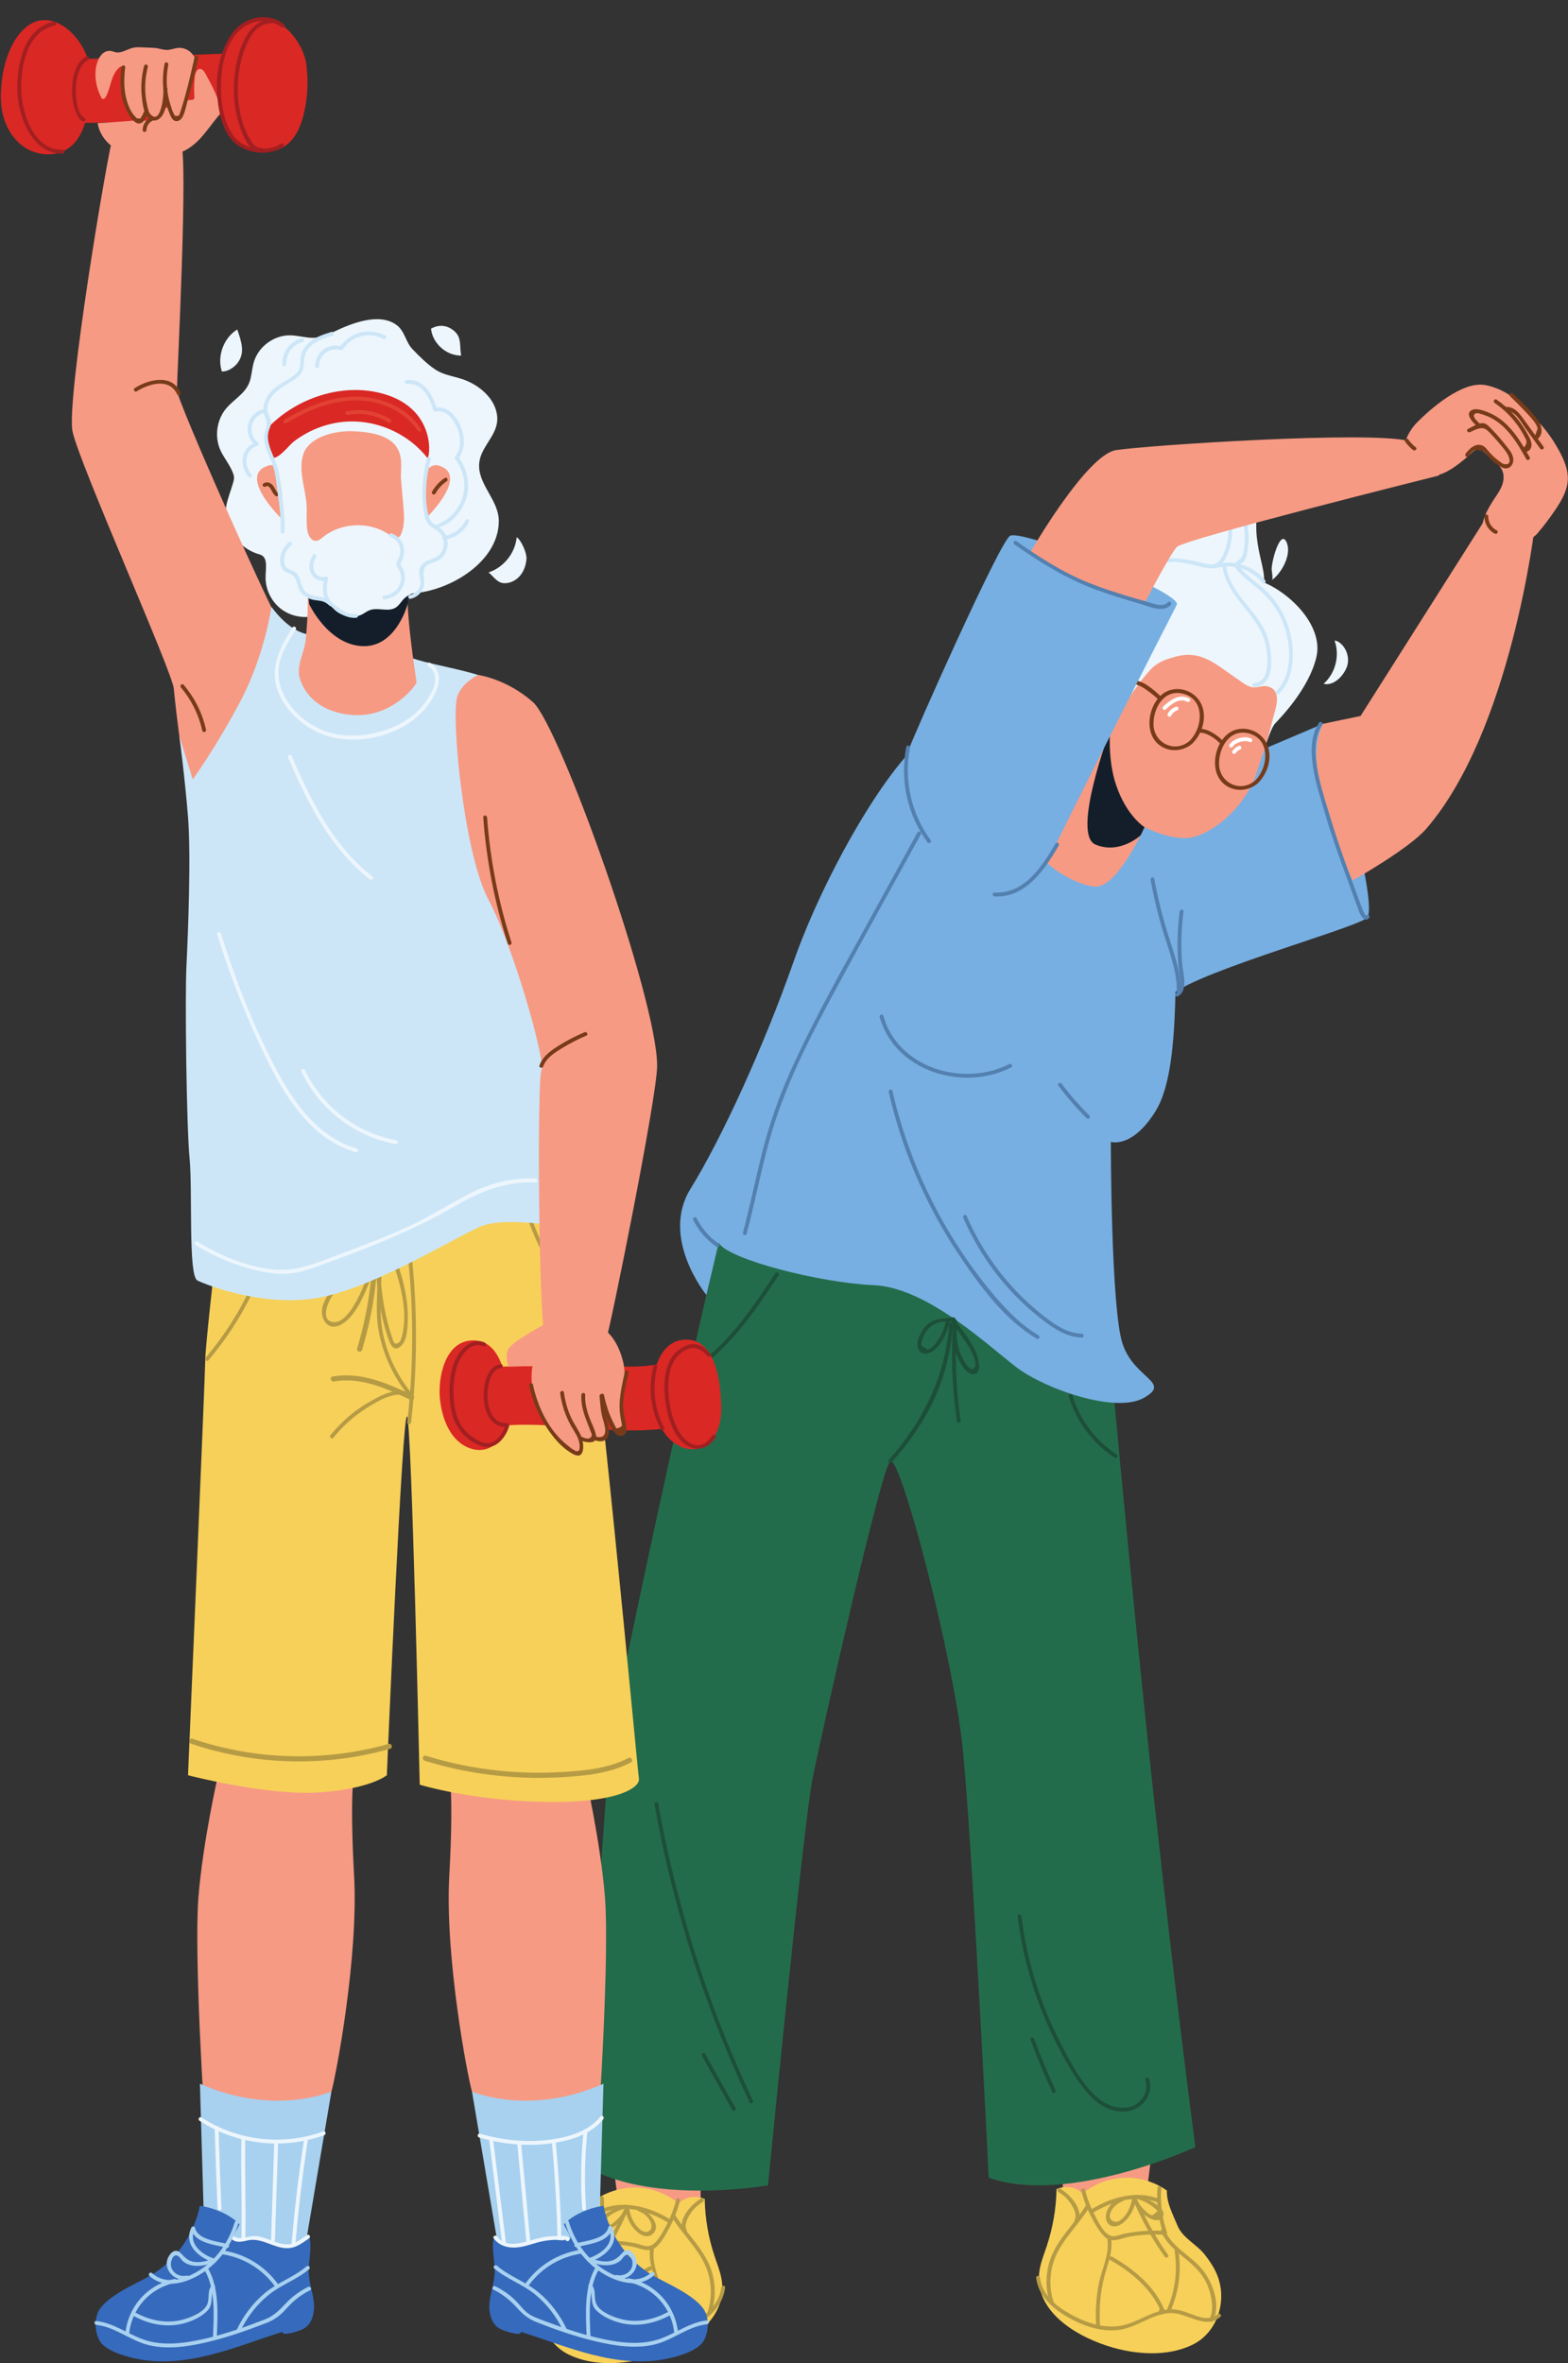 <?xml version="1.0" encoding="UTF-8"?><svg xmlns="http://www.w3.org/2000/svg" xmlns:xlink="http://www.w3.org/1999/xlink" height="829.8" preserveAspectRatio="xMidYMid meet" version="1.0" viewBox="-0.3 -6.0 550.7 829.8" width="550.7" zoomAndPan="magnify"><rect x="-0.3" y="-6.0" width="550.7" height="829.8" fill="#333333" stroke="none"/><defs><clipPath id="a"><path d="M 520 136 L 550.352 136 L 550.352 186 L 520 186 Z M 520 136"/></clipPath><clipPath id="b"><path d="M 189 762 L 254 762 L 254 823.84 L 189 823.84 Z M 189 762"/></clipPath><clipPath id="c"><path d="M 33 768 L 111 768 L 111 823.84 L 33 823.84 Z M 33 768"/></clipPath><clipPath id="d"><path d="M 171 768 L 249 768 L 249 823.84 L 171 823.84 Z M 171 768"/></clipPath></defs><g><g><path d="M 372.93 769.746 C 373.379 759.859 372.445 749.914 370.172 740.281 C 370.023 739.652 370.062 739.332 370.617 738.992 C 375.789 735.809 382.008 734.352 388.055 734.906 C 394.105 735.461 399.953 738.023 404.461 742.094 C 404.445 741.785 405.035 743.828 405.02 743.52 C 403.98 751.684 402.945 759.852 401.906 768.02 C 401.918 767.773 401.93 767.531 401.945 767.285 C 401.168 768.184 399.875 769.051 398.773 769.488 C 390.531 772.766 380.961 773.512 372.93 769.746" fill="#f79a83"/></g><g><path d="M 245.855 769.746 C 245.41 759.859 246.34 749.914 248.613 740.281 C 248.762 739.652 248.723 739.332 248.172 738.992 C 242.996 735.809 236.781 734.352 230.73 734.906 C 224.68 735.461 218.832 738.023 214.324 742.094 C 214.34 741.785 213.75 743.828 213.766 743.52 C 214.805 751.684 215.844 759.852 216.883 768.02 C 216.867 767.773 216.855 767.531 216.844 767.285 C 217.617 768.184 218.91 769.051 220.012 769.488 C 228.258 772.766 237.824 773.512 245.855 769.746" fill="#f79a83"/></g><g><path d="M 387.559 444.473 C 387.391 448.105 397.109 553.34 405.02 625.922 C 412.934 698.5 419.531 747.984 419.531 747.984 C 419.531 747.984 374.996 768.641 346.953 758.727 C 346.953 758.727 341.18 641.59 337.879 608.602 C 334.582 575.609 315.613 503.855 312.312 507.152 C 309.016 510.453 288.395 602.004 285.094 618.496 C 281.797 634.992 269.426 761.418 269.426 761.418 C 269.426 761.418 226.535 768.973 203.445 753.531 C 203.445 753.531 212.539 622.621 213.766 608.602 C 214.988 594.578 253.031 422.203 254.219 423.027 C 255.402 423.852 387.863 437.898 387.559 444.473" fill="#236c4b"/></g><g><path d="M 405.512 277.043 C 405.512 277.043 413.758 316.633 412.934 328.18 C 412.109 339.727 413.758 371.066 405.512 384.266 C 397.266 397.461 389.84 394.984 389.84 394.984 C 389.84 394.984 389.84 453.543 393.965 465.914 C 398.09 478.285 411.344 479.309 401.414 484.887 C 391.488 490.465 366.871 481.766 356.977 474.344 C 347.078 466.922 325.508 446.121 306.539 445.297 C 287.57 444.473 255.441 436.234 252.125 430.453 L 247.793 448.742 C 247.793 448.742 231.484 428.801 242.207 411.48 C 252.93 394.16 267.773 361.996 278.496 331.48 C 289.219 300.961 312.02 261.371 325.773 252.301 C 339.531 243.23 404.086 269.898 405.512 277.043" fill="#77afe2"/></g><g><path d="M 464.344 248.176 C 468.195 255.875 484.141 312.508 479.738 316.359 C 475.34 320.207 412.66 337.254 409.91 344.949 C 407.16 352.648 398.805 274.895 402.707 273.906 C 406.609 272.922 464.344 248.176 464.344 248.176" fill="#77afe2"/></g><g><path d="M 538.82 178.188 C 538.82 178.188 530.531 250.441 500.633 285.016 C 494.445 292.172 474.793 303.16 474.793 303.16 C 474.793 303.16 455.547 264.672 464.344 248.176 L 477.539 245.43 L 522.699 174.18 L 538.82 178.188" fill="#f79a83"/></g><g><path d="M 441.094 197.59 C 451.699 200.891 464.688 213.305 462.043 224.691 C 459.395 236.082 448.98 246.477 447.434 248.176 C 445.887 249.879 443.156 258.898 443.156 258.898 L 393.551 243.648 C 393.551 243.648 379.117 229.48 389.016 210.238 C 398.914 190.992 413.211 180.281 419.531 183.164 C 425.855 186.047 441.094 197.59 441.094 197.59" fill="#edf6fc"/></g><g><path d="M 446.164 235.516 C 450.043 237.637 447.27 244.02 446.539 247.199 C 445.133 253.324 443.008 259.242 441.094 265.223 C 437.402 276.77 426.953 285.566 419.531 287.766 C 412.109 289.965 401.688 284.469 401.688 284.469 C 401.688 284.469 392.312 305.359 384.617 305.359 C 376.918 305.359 351.77 291.613 365.406 276.77 C 379.047 261.922 389.566 250.441 389.566 250.441 C 393.539 243.137 398.047 235.488 403.633 229.309 C 406.184 226.488 409.047 225.562 412.637 224.586 C 418.922 222.883 423.367 224.812 428.52 228.406 C 430.98 230.125 433.438 231.84 435.898 233.559 C 437.074 234.379 438.324 235.227 439.754 235.363 C 441.461 235.523 443.188 234.633 444.855 235.027 C 445.355 235.145 445.793 235.312 446.164 235.516" fill="#f79a83"/></g><g><path d="M 441.094 175.145 C 439.617 189.273 447.535 198.141 441.094 201.988 C 434.652 205.84 403.348 204.383 404.43 189.441 C 405.512 174.496 441.488 171.391 441.094 175.145" fill="#edf6fc"/></g><g><path d="M 401.688 284.469 L 400.305 287.336 C 400.305 287.336 392.98 294.176 384.43 290.574 C 375.879 286.973 389.566 250.441 389.566 250.441 C 389.566 250.441 388.684 260.73 391.652 269.57 C 395.379 280.672 401.688 284.469 401.688 284.469" fill="#141e2a"/></g><g><path d="M 441.469 269.047 C 436.855 273.062 429.508 271.789 427.152 265.898 C 424.922 260.316 427.945 251.582 434.172 250.133 C 438.852 249.047 443.734 251.828 445.102 256.41 C 446.43 260.883 444.703 265.848 441.469 269.047 C 440.852 269.66 439.895 268.707 440.516 268.094 C 445.363 263.293 445.996 253.129 437.84 251.445 C 431.395 250.117 427.82 256.574 427.84 262.199 C 427.855 268.879 435.383 272.559 440.516 268.094 C 441.168 267.527 442.125 268.477 441.469 269.047" fill="#773b19"/></g><g><path d="M 418.453 255.117 C 413.84 259.133 406.492 257.859 404.137 251.969 C 401.902 246.387 404.926 237.652 411.156 236.203 C 415.836 235.117 420.719 237.898 422.082 242.48 C 423.414 246.953 421.688 251.914 418.453 255.117 C 417.836 255.73 416.879 254.777 417.496 254.164 C 422.348 249.363 422.98 239.199 414.82 237.516 C 408.379 236.188 404.805 242.645 404.82 248.27 C 404.84 254.945 412.367 258.629 417.496 254.164 C 418.152 253.598 419.109 254.547 418.453 255.117" fill="#773b19"/></g><g><path d="M 428.488 255.367 C 426.598 253.387 423.73 251.227 420.867 251.258 C 419.996 251.27 419.996 249.918 420.867 249.906 C 424.105 249.871 427.297 252.164 429.445 254.414 C 430.047 255.039 429.094 255.996 428.488 255.367" fill="#773b19"/></g><g><path d="M 406.711 239.797 C 405.973 239.031 398.492 232.465 397.469 234.895 C 397.137 235.684 395.828 235.336 396.164 234.535 C 398.129 229.883 405.891 237.008 407.664 238.84 C 408.27 239.465 407.316 240.422 406.711 239.797" fill="#773b19"/></g><g><path d="M 438.52 254.543 C 436.906 253.73 433.609 254.672 432.652 256.191 C 432.191 256.926 431.023 256.25 431.488 255.512 C 432.859 253.328 436.902 252.219 439.203 253.379 C 439.977 253.77 439.297 254.934 438.52 254.543" fill="#fff"/></g><g><path d="M 435.34 257.137 C 434.695 257.418 434.129 257.828 433.723 258.406 C 433.512 258.703 433.133 258.844 432.801 258.648 C 432.504 258.477 432.348 258.023 432.559 257.727 C 433.098 256.965 433.797 256.348 434.656 255.973 C 434.992 255.828 435.383 255.871 435.578 256.215 C 435.746 256.5 435.676 256.992 435.34 257.137" fill="#fff"/></g><g><path d="M 416.68 240.43 C 413.82 238.922 411.152 241.242 409.16 243.09 C 408.527 243.68 407.57 242.727 408.207 242.137 C 410.703 239.82 413.887 237.43 417.359 239.266 C 418.129 239.672 417.449 240.836 416.68 240.43" fill="#fff"/></g><g><path d="M 413.117 243.473 C 412.176 243.801 411.441 244.477 410.988 245.359 C 410.59 246.133 409.426 245.449 409.82 244.68 C 410.438 243.48 411.492 242.609 412.762 242.172 C 413.582 241.887 413.938 243.191 413.117 243.473" fill="#fff"/></g><g><path d="M 446.555 197.598 C 446.727 196.469 446.465 195.328 446.34 194.195 C 446.066 191.785 449.324 179.504 451.551 184.395 C 453.484 188.645 449.844 195.141 446.555 197.598" fill="#edf6fc"/></g><g><path d="M 464.555 234.125 C 468.664 230.516 470.285 224.34 468.488 219.176 C 468.316 218.688 469.406 219.16 469.84 219.441 C 472.734 221.332 473.957 225.414 472.578 228.586 C 471.199 231.758 467.914 234.949 464.555 234.125" fill="#edf6fc"/></g><g><path d="M 443.074 198.695 C 440.707 195.836 437.516 193.883 433.859 193.176 C 432.008 192.816 430.121 192.82 428.27 193.156 C 426.801 193.422 425.5 193.766 424.004 193.539 C 419.828 192.914 416.121 191.281 411.797 191.305 C 407.449 191.32 403.219 192.641 400.008 195.645 C 399.375 196.238 398.418 195.285 399.055 194.691 C 405.801 188.379 414.785 189.727 422.934 191.922 C 425.215 192.535 427.148 191.863 429.406 191.633 C 431.227 191.445 433.094 191.59 434.871 192.016 C 438.477 192.875 441.672 194.891 444.031 197.738 C 444.582 198.402 443.633 199.363 443.074 198.695" fill="#cce6f8"/></g><g><path d="M 436.309 172.625 C 437.762 176.438 438.43 180.488 438.145 184.566 C 438.02 186.363 437.801 188.301 437.207 190.012 C 437.027 190.531 436.836 191.004 436.434 191.398 C 435.984 191.844 435.059 192.012 434.715 192.512 C 434.227 193.223 433.055 192.547 433.551 191.832 C 434.32 190.719 435.559 190.43 436.094 188.969 C 436.715 187.27 436.809 185.207 436.855 183.406 C 436.945 179.82 436.281 176.328 435.008 172.984 C 434.699 172.172 436.004 171.82 436.309 172.625" fill="#cce6f8"/></g><g><path d="M 431.781 173.086 C 432.484 177.102 432.863 181.242 431.906 185.254 C 431.305 187.762 429.809 192.27 427.047 193.066 C 426.211 193.305 425.852 192.004 426.688 191.762 C 429.145 191.055 430.43 186.008 430.816 183.863 C 431.438 180.406 431.078 176.875 430.48 173.445 C 430.328 172.598 431.629 172.23 431.781 173.086" fill="#cce6f8"/></g><g><path d="M 447.855 236.781 C 454.242 230.449 453.117 218.676 449.652 211.18 C 447.891 207.363 445.34 204.047 442.16 201.305 C 438.969 198.559 435.508 196.199 433.023 192.738 C 432.52 192.031 433.688 191.355 434.191 192.059 C 437.148 196.18 441.656 198.672 445.16 202.258 C 448.184 205.352 450.465 209.117 451.918 213.184 C 454.629 220.77 454.949 231.652 448.812 237.734 C 448.195 238.348 447.238 237.395 447.855 236.781" fill="#cce6f8"/></g><g><path d="M 430.309 192.395 C 431.352 202.102 440.637 207.77 444.305 216.297 C 446.383 221.117 448.582 234.922 440.16 235.184 C 439.293 235.211 439.293 233.859 440.16 233.832 C 445.648 233.664 445.047 225.266 444.43 221.531 C 443.734 217.355 441.699 213.793 439.172 210.469 C 434.922 204.883 429.742 199.715 428.957 192.395 C 428.863 191.531 430.215 191.539 430.309 192.395" fill="#cce6f8"/></g><g clip-path="url(#a)"><path d="M 545.746 173.32 C 545.906 173.086 546.062 172.852 546.223 172.613 C 548.27 169.523 550.18 166.137 550.336 162.434 C 550.48 158.941 549.055 155.586 547.398 152.512 C 544.781 147.648 541.477 143.078 537.176 139.613 C 535.773 138.48 534.242 137.457 532.508 136.969 C 530.773 136.48 528.805 136.586 527.309 137.582 C 525.605 138.715 524.777 140.762 524.23 142.73 C 523.609 144.953 523.223 147.238 523.074 149.543 C 522.98 151.008 522.992 152.531 523.57 153.883 C 524.465 155.961 526.574 157.344 527.402 159.453 C 528.145 161.34 527.723 163.512 526.852 165.344 C 525.98 167.18 524.703 168.785 523.641 170.512 C 521.574 173.859 518.414 179.863 521.605 183.301 C 524.152 186.043 528.895 185.57 532.195 184.875 C 535.172 184.246 537.809 183.492 539.793 181.156 C 541.918 178.656 543.906 176.039 545.746 173.32" fill="#f79a83"/></g><g><path d="M 539.879 142.363 C 540.352 143.293 540.602 144.211 540.488 145.055 C 540.398 145.715 540.121 146.34 540 146.992 C 539.789 148.094 540.027 149.273 540.648 150.203 C 539.758 150.109 538.828 150.023 537.977 150.309 C 536.668 150.742 535.805 151.949 535.016 153.078 C 533.43 155.352 531.387 157.816 528.613 157.859 C 526.492 157.895 524.652 156.461 523.141 154.973 C 522.23 154.082 520.445 151.664 519.062 151.59 C 517.723 151.52 516.203 153.461 515.23 154.277 C 511.77 157.195 508.105 160.211 503.672 161.102 C 499.23 161.988 493.848 159.906 492.68 155.531 C 491.578 151.402 494.145 145.703 497.117 142.633 C 502.07 137.516 513.125 127.918 521.098 129.191 C 525.512 129.898 529.605 132.211 533.02 135.02 C 534.805 136.48 538.414 139.492 539.879 142.363" fill="#f79a83"/></g><g><path d="M 412.992 206.391 C 409.555 213.09 367.488 295.504 365.922 300.41 C 364.355 305.324 314.871 267.816 317.852 259.648 C 320.836 251.477 350.527 184.945 354.375 182.195 C 358.227 179.445 415.191 202.094 412.992 206.391" fill="#77afe2"/></g><g><path d="M 505.105 160.98 C 505.105 160.98 415.648 183.297 413.055 186.047 C 410.461 188.793 401.688 205.84 401.688 205.84 C 401.688 205.84 392.312 204.191 378.02 197.043 C 363.723 189.895 361.426 188.145 361.426 188.145 C 361.426 188.145 381.203 153.719 391.652 152.066 C 402.098 150.418 480.5 145.191 494.656 148.887 C 500.211 150.336 505.105 160.98 505.105 160.98" fill="#f79a83"/></g><g><path d="M 515.293 144.605 C 516.73 143.965 518.918 142.449 520.59 142.605 C 521.961 142.734 523.039 144.156 523.926 145.059 C 525.594 146.762 527.137 148.582 528.609 150.457 C 529.641 151.77 530.891 153.152 531.148 154.863 C 531.527 157.363 529.496 159.352 527.137 158.109 C 525.535 157.27 524.043 156.02 522.77 154.75 C 522.133 154.113 521.383 152.742 520.621 152.285 C 519.637 152.18 518.652 152.07 517.664 151.965 C 517.227 152.23 516.84 152.551 516.504 152.926 C 516.105 153.328 515.758 153.781 515.406 154.223 C 514.863 154.902 513.914 153.941 514.453 153.27 C 515.758 151.633 517.473 149.812 519.789 150.293 C 521.09 150.562 521.688 151.523 522.512 152.484 C 523.562 153.703 524.723 154.824 526.023 155.773 C 526.426 156.07 527.32 156.84 527.816 156.945 C 531.07 157.656 529.613 154.211 529.133 153.41 C 528.238 151.918 527.02 150.578 525.902 149.25 C 524.879 148.035 523.812 146.855 522.691 145.727 C 521.418 144.449 520.516 143.98 518.41 144.688 C 517.582 144.965 516.773 145.414 515.973 145.773 C 515.188 146.125 514.5 144.961 515.293 144.605" fill="#773b19"/></g><g><path d="M 535.766 155.215 C 533.387 151.051 530.961 146.766 527.344 143.527 C 525.574 141.945 523.516 140.617 521.262 139.844 C 520.582 139.613 518.621 138.848 517.977 139.152 C 516.176 140.016 518.688 142.066 519.395 142.723 C 520.031 143.312 519.074 144.266 518.438 143.676 C 517.336 142.648 514.133 139.633 516.363 138.137 C 518.062 136.996 521.477 138.402 523.102 139.129 C 529.691 142.074 533.5 148.527 536.93 154.531 C 537.363 155.289 536.195 155.969 535.766 155.215" fill="#773b19"/></g><g><path d="M 525.305 134.328 C 529.59 137.297 533.199 141.129 535.766 145.684 C 536.605 147.176 538.16 149.504 537.375 151.316 C 536.828 152.582 535.355 153.109 534.215 152.336 C 533.496 151.855 534.172 150.684 534.895 151.172 C 535.922 150.031 536.098 148.953 535.426 147.93 C 535.32 147.719 535.215 147.508 535.105 147.297 C 534.777 146.668 534.43 146.051 534.062 145.445 C 533.238 144.078 532.309 142.777 531.289 141.551 C 529.359 139.223 527.105 137.211 524.625 135.492 C 523.914 135 524.59 133.828 525.305 134.328" fill="#773b19"/></g><g><path d="M 540.637 151.547 C 538.973 149.242 537.309 146.941 535.645 144.641 C 533.828 142.125 532.008 138.172 528.469 138.223 C 527.602 138.234 527.602 136.887 528.469 136.871 C 531.574 136.828 533.129 138.867 534.816 141.199 C 537.148 144.418 539.473 147.641 541.801 150.863 C 542.312 151.57 541.141 152.242 540.637 151.547" fill="#773b19"/></g><g><path d="M 530.988 132.168 C 533.977 135.012 537.176 137.953 539.625 141.289 C 541.23 143.48 542.031 146.559 539.465 148.336 C 538.75 148.832 538.074 147.664 538.785 147.172 C 539.105 146.277 539.426 145.383 539.742 144.492 C 539.641 144 539.461 143.543 539.203 143.117 C 538.949 142.633 538.629 142.207 538.293 141.773 C 537.445 140.68 536.477 139.672 535.535 138.66 C 533.758 136.758 531.918 134.918 530.035 133.121 C 529.402 132.523 530.359 131.566 530.988 132.168" fill="#773b19"/></g><g><path d="M 524.707 181.41 C 522.426 180.242 521.027 177.895 521.047 175.336 C 521.055 174.469 522.402 174.465 522.395 175.336 C 522.379 177.441 523.52 179.285 525.387 180.246 C 526.16 180.645 525.48 181.809 524.707 181.41" fill="#773b19"/></g><g><path d="M 495.984 152.031 C 494.867 151.156 493.914 150.125 493.105 148.957 C 492.609 148.242 493.781 147.566 494.27 148.277 C 495.016 149.348 495.914 150.277 496.938 151.078 C 497.621 151.613 496.66 152.562 495.984 152.031" fill="#773b19"/></g><g><path d="M 405.09 302.586 C 406.375 309.52 408.062 316.363 410.203 323.082 C 412.234 329.461 414.625 335.801 414.316 342.602 C 414.277 343.465 412.926 343.473 412.969 342.602 C 413.281 335.629 410.688 329.156 408.641 322.617 C 406.621 316.164 405.02 309.594 403.789 302.945 C 403.633 302.094 404.934 301.73 405.09 302.586" fill="#5380af"/></g><g><path d="M 415.355 314.098 C 414.566 320.227 414.387 326.406 414.906 332.562 C 415.18 335.848 417.141 341.801 413.395 343.879 C 412.637 344.301 411.953 343.137 412.715 342.715 C 414.848 341.531 414.234 338.504 413.977 336.504 C 413.664 334.055 413.441 331.598 413.336 329.129 C 413.117 324.105 413.363 319.086 414.004 314.098 C 414.113 313.25 415.465 313.238 415.355 314.098" fill="#5380af"/></g><g><path d="M 480.527 316.398 C 478.965 318.035 477.52 315.5 477.051 314.195 C 475.699 310.457 474.34 306.723 472.969 302.992 C 470.191 295.449 467.488 287.891 465.223 280.176 C 463.59 274.598 461.73 269.059 460.859 263.293 C 460.074 258.098 459.949 252.383 462.938 247.82 C 463.41 247.098 464.578 247.773 464.102 248.5 C 461.199 252.934 461.445 258.555 462.266 263.578 C 463.07 268.52 464.57 273.305 466.012 278.086 C 467.848 284.184 469.773 290.234 471.934 296.23 C 473.039 299.305 474.172 302.363 475.301 305.43 C 475.891 307.027 476.477 308.629 477.059 310.23 C 477.246 310.75 479.078 315.961 479.57 315.445 C 480.172 314.816 481.125 315.77 480.527 316.398" fill="#5380af"/></g><g><path d="M 371.555 290.914 C 366.629 299.32 360.051 309.309 348.996 308.801 C 348.133 308.762 348.125 307.41 348.996 307.449 C 359.539 307.934 365.711 298.219 370.387 290.234 C 370.828 289.484 371.992 290.16 371.555 290.914" fill="#5380af"/></g><g><path d="M 319.293 256.652 C 317.07 267.98 319.762 279.785 326.59 289.082 C 327.105 289.785 325.934 290.457 325.422 289.766 C 318.379 280.172 315.703 267.965 317.988 256.293 C 318.156 255.441 319.457 255.801 319.293 256.652" fill="#5380af"/></g><g><path d="M 381.336 386.676 C 377.746 383.098 374.438 379.277 371.391 375.227 C 370.867 374.531 372.039 373.855 372.559 374.543 C 375.531 378.504 378.781 382.227 382.289 385.723 C 382.906 386.336 381.949 387.293 381.336 386.676" fill="#5380af"/></g><g><path d="M 354.836 368.84 C 337.977 377.406 314.031 370.34 308.641 351.125 C 308.406 350.285 309.711 349.93 309.945 350.766 C 315.09 369.113 338.066 375.848 354.152 367.672 C 354.926 367.277 355.609 368.445 354.836 368.84" fill="#5380af"/></g><g><path d="M 323.094 287.016 C 313.277 304.871 303.359 322.68 293.672 340.609 C 284.199 358.137 274.906 375.98 269.68 395.297 C 266.812 405.887 264.734 416.664 261.93 427.27 C 261.707 428.109 260.406 427.754 260.629 426.91 C 263.145 417.391 265.082 407.73 267.52 398.191 C 269.949 388.699 273.121 379.562 277.113 370.621 C 285.297 352.312 295.258 334.852 304.91 317.293 C 310.582 306.973 316.258 296.652 321.93 286.332 C 322.348 285.57 323.516 286.25 323.094 287.016" fill="#5380af"/></g><g><path d="M 251.383 431.855 C 247.887 429.426 245.105 426.258 243.191 422.449 C 242.801 421.676 243.965 420.988 244.355 421.77 C 246.164 425.363 248.758 428.391 252.062 430.691 C 252.773 431.184 252.098 432.352 251.383 431.855" fill="#5380af"/></g><g><path d="M 313.121 377.078 C 319.059 402.891 330.961 427.254 347.852 447.668 C 352.672 453.488 357.91 459.02 364.445 462.926 C 365.188 463.371 364.512 464.539 363.766 464.09 C 352.527 457.371 344.137 445.98 336.922 435.293 C 329.453 424.23 323.289 412.293 318.566 399.809 C 315.809 392.512 313.57 385.039 311.82 377.438 C 311.629 376.594 312.93 376.23 313.121 377.078" fill="#5380af"/></g><g><path d="M 379.637 463.688 C 374.398 463.559 370.02 460.691 365.988 457.602 C 362.008 454.547 358.281 451.16 354.867 447.484 C 347.816 439.895 342.121 431.129 338.012 421.621 C 337.672 420.832 338.836 420.145 339.18 420.941 C 343.051 429.898 348.312 438.199 354.844 445.457 C 357.996 448.969 361.43 452.227 365.098 455.191 C 369.293 458.586 374.016 462.199 379.637 462.34 C 380.504 462.359 380.508 463.711 379.637 463.688" fill="#5380af"/></g><g><path d="M 410.852 206.445 C 408.176 209.395 402.988 206.855 399.918 205.973 C 394.652 204.461 389.406 202.871 384.273 200.949 C 373.98 197.102 364.949 191.465 355.98 185.195 C 355.27 184.699 355.945 183.527 356.66 184.027 C 364.824 189.734 373.039 195.074 382.34 198.766 C 386.664 200.484 391.09 201.938 395.543 203.281 C 397.902 203.992 400.273 204.676 402.648 205.348 C 404.781 205.953 408.113 207.453 409.895 205.492 C 410.48 204.848 411.434 205.805 410.852 206.445" fill="#5380af"/></g><g><path d="M 334.395 459.012 C 333.762 467.969 331.723 476.719 328.02 484.91 C 324.234 493.277 318.867 500.781 312.789 507.633 C 312.211 508.281 311.262 507.324 311.836 506.676 C 323.859 493.125 331.758 477.246 333.043 459.012 C 333.105 458.148 334.453 458.141 334.395 459.012" fill="#1d4f38"/></g><g><path d="M 273.172 441.789 C 264.281 455.305 254.863 469.316 240.484 477.516 C 239.727 477.945 239.047 476.777 239.805 476.348 C 253.98 468.266 263.242 454.434 272.008 441.105 C 272.48 440.383 273.652 441.059 273.172 441.789" fill="#1d4f38"/></g><g><path d="M 391.203 505.898 C 383.438 500.848 377.738 493.254 375.074 484.379 C 374.824 483.547 376.125 483.191 376.375 484.02 C 378.938 492.551 384.418 499.875 391.887 504.73 C 392.609 505.203 391.934 506.371 391.203 505.898" fill="#1d4f38"/></g><g><path d="M 334.781 457.098 C 337.434 460.867 340.672 464.637 342.484 468.906 C 343.172 470.531 344.84 475.73 342.094 476.531 C 339.414 477.312 336.945 472.719 336.133 470.891 C 334.324 466.84 334.266 462.336 334.441 457.98 C 334.891 457.98 335.34 457.98 335.789 457.98 C 334.988 469.602 335.41 481.262 337.09 492.789 C 337.215 493.641 335.91 494.008 335.785 493.148 C 334.094 481.496 333.629 469.73 334.441 457.98 C 334.5 457.121 335.828 457.105 335.789 457.98 C 335.66 461.219 335.621 464.516 336.438 467.68 C 336.805 469.094 340.383 477.5 342.16 473.84 C 342.684 472.766 341.617 470.25 341.176 469.246 C 340.562 467.863 339.746 466.574 338.906 465.324 C 337.195 462.773 335.383 460.289 333.617 457.777 C 333.117 457.066 334.285 456.391 334.781 457.098" fill="#1d4f38"/></g><g><path d="M 334.805 457.91 C 332.871 458.191 330.742 457.941 328.879 458.559 C 326.188 459.441 324.234 462.043 323.555 464.719 C 323.461 465.094 323.145 466.07 323.316 466.473 C 324.051 466.969 324.781 467.465 325.512 467.961 C 325.848 467.797 326.18 467.637 326.516 467.473 C 327.613 466.754 328.512 465.473 329.23 464.406 C 330.602 462.375 331.469 460.094 331.965 457.703 C 332.141 456.852 333.441 457.215 333.266 458.062 C 332.535 461.586 330.922 465.121 328.332 467.684 C 326.785 469.211 323.617 470.418 322.285 467.906 C 321.031 465.543 322.965 461.848 324.469 460.074 C 327.285 456.758 330.539 457.176 334.445 456.609 C 335.297 456.484 335.664 457.789 334.805 457.91" fill="#1d4f38"/></g><g><path d="M 403.25 724.031 C 404.984 728.895 401.453 734.086 396.613 735.223 C 390.602 736.641 384.949 732.965 381.254 728.543 C 376.809 723.227 373.367 716.855 370.281 710.684 C 367.062 704.246 364.359 697.555 362.211 690.688 C 359.781 682.93 358.094 674.969 357.09 666.902 C 356.98 666.043 358.332 666.051 358.438 666.902 C 360.402 682.664 365.172 698.039 372.527 712.117 C 375.863 718.504 379.617 725.965 385.23 730.66 C 388.387 733.305 392.844 735.051 396.945 733.734 C 400.777 732.5 403.344 728.301 401.949 724.391 C 401.656 723.57 402.961 723.219 403.25 724.031" fill="#1d4f38"/></g><g><path d="M 230.863 627.258 C 235.844 655.168 243.648 682.551 254.195 708.871 C 257.273 716.555 260.594 724.141 264.125 731.629 C 264.492 732.41 263.332 733.094 262.961 732.309 C 250.781 706.488 241.23 679.453 234.578 651.688 C 232.668 643.715 231.004 635.688 229.562 627.617 C 229.41 626.766 230.711 626.402 230.863 627.258" fill="#1d4f38"/></g><g><path d="M 256.852 734.938 C 253.309 728.605 249.766 722.273 246.223 715.941 C 245.797 715.18 246.965 714.5 247.387 715.258 C 250.934 721.59 254.477 727.926 258.02 734.258 C 258.445 735.016 257.277 735.695 256.852 734.938" fill="#1d4f38"/></g><g><path d="M 369.262 728.664 C 366.445 722.648 363.898 716.516 361.629 710.273 C 361.332 709.453 362.637 709.102 362.93 709.914 C 365.16 716.047 367.66 722.07 370.43 727.984 C 370.797 728.766 369.633 729.449 369.262 728.664" fill="#1d4f38"/></g><g><path d="M 366.406 801.723 C 371.5 811.898 386.09 818.004 396.371 819.699 C 403.793 820.922 411.688 820.672 418.461 817.406 C 427.527 813.031 430.906 801.516 427.02 792.484 C 425.977 790.062 424.48 787.863 422.859 785.785 C 420.012 782.133 415.039 779.906 413.281 775.621 C 411.594 771.512 409.422 767.672 409.516 763.234 C 405.195 760.16 399.855 758.555 394.559 758.738 C 389.262 758.926 384.043 760.898 379.949 764.266 C 377.496 761.957 373.84 761.367 370.762 762.734 C 370.645 769.523 369.484 776.301 367.332 782.742 C 366.43 785.441 365.352 788.098 364.855 790.898 C 364.141 794.902 364.805 798.516 366.406 801.723" fill="#f7d059"/></g><g><path d="M 407.559 762.363 C 407.156 767.668 407.824 772.871 409.559 777.902 C 409.695 778.305 409.328 778.781 408.906 778.758 C 404.77 778.523 400.629 778.695 396.539 779.387 C 394.207 779.781 390.527 781.664 388.363 780.059 C 386.117 778.395 384.367 775.078 383.078 772.68 C 381.488 769.719 380.305 766.586 379.477 763.328 C 379.266 762.488 380.566 762.129 380.781 762.973 C 381.547 765.988 382.613 768.898 384.066 771.66 C 385.27 773.949 387.699 779.285 390.691 779.301 C 392.004 779.305 393.633 778.566 394.945 778.312 C 396.238 778.062 397.543 777.859 398.852 777.699 C 402.195 777.297 405.547 777.219 408.906 777.406 C 408.688 777.691 408.473 777.977 408.254 778.262 C 406.484 773.121 405.797 767.785 406.207 762.363 C 406.273 761.504 407.621 761.496 407.559 762.363" fill="#b69b45"/></g><g><path d="M 428.312 807.598 C 422.91 812.254 416.656 806.07 410.836 806.262 C 404.27 806.473 398.91 811.457 392.406 812.211 C 385.703 812.988 378.852 810.309 373.258 806.809 C 368.5 803.84 364.281 799.664 363.605 793.859 C 363.508 793 364.855 793.008 364.957 793.859 C 365.652 799.848 370.746 803.934 375.691 806.672 C 381.547 809.918 388.52 812.199 395.184 810.285 C 400.172 808.852 404.582 805.559 409.824 804.988 C 412.582 804.691 415.043 805.449 417.582 806.438 C 420.664 807.641 424.477 809.121 427.355 806.641 C 428.012 806.078 428.973 807.027 428.312 807.598" fill="#b69b45"/></g><g><path d="M 408.676 776.965 C 411.324 783.207 417.957 786.027 422.078 791.09 C 425.613 795.426 428.676 803.742 425.59 809.066 C 425.156 809.816 423.988 809.141 424.426 808.387 C 426.148 805.41 425.309 800.777 424.246 797.703 C 423.098 794.379 421.051 791.633 418.469 789.285 C 414.504 785.68 409.684 782.77 407.508 777.645 C 407.176 776.855 408.336 776.164 408.676 776.965" fill="#b69b45"/></g><g><path d="M 389.961 780.207 C 390.629 785.082 388.484 789.523 387.371 794.172 C 386.098 799.488 385.691 804.938 386.023 810.387 C 386.074 811.258 384.727 811.254 384.672 810.387 C 384.387 805.668 384.652 800.945 385.535 796.297 C 386.512 791.176 389.387 785.852 388.656 780.566 C 388.543 779.715 389.844 779.348 389.961 780.207" fill="#b69b45"/></g><g><path d="M 382.434 768.824 C 379.383 773.973 375.059 778.207 371.988 783.336 C 368.441 789.258 367.637 796.141 369.84 802.695 C 370.117 803.52 368.812 803.875 368.539 803.055 C 366.484 796.949 366.879 790.324 369.773 784.555 C 372.789 778.551 377.855 773.898 381.266 768.141 C 381.711 767.395 382.879 768.074 382.434 768.824" fill="#b69b45"/></g><g><path d="M 406.223 767.41 C 398.746 764.453 390.008 767.035 383.473 771.137 C 382.734 771.602 382.055 770.434 382.789 769.973 C 389.602 765.695 398.789 763.027 406.578 766.109 C 407.379 766.426 407.031 767.73 406.223 767.41" fill="#b69b45"/></g><g><path d="M 413.539 784.074 C 414.699 791.418 413.766 798.727 410.801 805.543 C 410.457 806.34 409.293 805.652 409.637 804.859 C 412.438 798.418 413.332 791.375 412.238 784.434 C 412.102 783.586 413.402 783.219 413.539 784.074" fill="#b69b45"/></g><g><path d="M 390.277 786.461 C 397.883 790.793 405.074 796.742 408.605 804.945 C 408.746 805.277 408.711 805.672 408.363 805.871 C 408.262 805.926 408.164 805.984 408.062 806.039 C 407.773 806.203 407.488 806.121 407.246 805.934 C 407.156 805.863 407.062 805.793 406.973 805.723 C 406.289 805.191 407.25 804.242 407.93 804.77 C 408.02 804.84 408.109 804.91 408.199 804.98 C 407.93 804.945 407.656 804.91 407.383 804.875 C 407.48 804.816 407.582 804.762 407.68 804.703 C 407.602 805.012 407.52 805.32 407.438 805.629 C 403.988 797.613 397.02 791.855 389.598 787.629 C 388.844 787.199 389.52 786.031 390.277 786.461" fill="#b69b45"/></g><g><path d="M 372.074 762.586 C 375.449 764.562 380.445 769.891 378.312 774.168 C 377.93 774.945 376.762 774.262 377.148 773.484 C 378.09 771.602 376.586 769.012 375.531 767.496 C 374.441 765.93 373.035 764.715 371.395 763.75 C 370.645 763.312 371.324 762.145 372.074 762.586" fill="#b69b45"/></g><g><path d="M 398.871 764.75 C 401.004 765.281 411.27 769.637 407.57 773.035 C 405.98 774.496 403.512 773.066 402.098 772.102 C 400.016 770.668 398.449 768.699 397.414 766.406 C 397.824 766.352 398.238 766.297 398.648 766.242 C 398.199 769.227 396.867 772.137 394.602 774.188 C 393.188 775.465 390.996 776.551 389.266 775.195 C 387.824 774.07 387.895 771.898 388.512 770.352 C 389.426 768.066 391.5 766.508 393.727 765.652 C 394.535 765.344 394.887 766.645 394.086 766.953 C 392.488 767.566 391.055 768.594 390.164 770.086 C 389.789 770.723 389.492 771.445 389.449 772.195 C 389.359 773.773 391.48 774.68 392.727 773.938 C 395.449 772.316 396.895 768.871 397.348 765.887 C 397.43 765.328 398.352 765.215 398.582 765.723 C 399.184 767.062 399.938 768.285 400.949 769.355 C 401.652 770.098 403.352 771.949 404.461 771.91 C 405.07 771.426 405.68 770.941 406.293 770.461 C 405.961 770.109 405.609 769.773 405.246 769.457 C 404.562 768.859 403.82 768.328 403.039 767.859 C 401.629 767.016 400.105 766.449 398.516 766.051 C 397.672 765.84 398.027 764.539 398.871 764.75" fill="#b69b45"/></g><g><path d="M 399.156 766.578 C 402.07 773.363 405.672 779.797 409.934 785.828 C 410.434 786.539 409.266 787.215 408.766 786.508 C 404.504 780.477 400.902 774.043 397.988 767.258 C 397.648 766.469 398.812 765.781 399.156 766.578" fill="#b69b45"/></g><g clip-path="url(#b)"><path d="M 251.566 805.188 C 246.473 815.367 231.887 821.469 221.602 823.164 C 214.18 824.387 206.285 824.137 199.512 820.871 C 190.445 816.496 187.066 804.98 190.953 795.949 C 191.996 793.527 193.492 791.328 195.113 789.25 C 197.965 785.598 202.934 783.371 204.691 779.086 C 206.379 774.977 208.551 771.137 208.461 766.699 C 212.777 763.625 218.117 762.02 223.414 762.203 C 228.711 762.391 233.93 764.363 238.023 767.73 C 240.477 765.422 244.137 764.832 247.211 766.199 C 247.328 772.992 248.488 779.766 250.641 786.207 C 251.543 788.906 252.621 791.562 253.117 794.363 C 253.832 798.367 253.172 801.98 251.566 805.188" fill="#f7d059"/></g><g><path d="M 211.766 765.828 C 212.176 771.25 211.488 776.586 209.719 781.727 C 209.5 781.441 209.285 781.156 209.066 780.871 C 212.285 780.691 215.5 780.75 218.703 781.117 C 220.016 781.266 221.32 781.457 222.617 781.699 C 224.047 781.965 225.859 782.836 227.281 782.766 C 230.211 782.625 232.5 777.746 233.73 775.461 C 235.27 772.602 236.395 769.578 237.191 766.438 C 237.406 765.594 238.711 765.949 238.496 766.797 C 237.672 770.047 236.488 773.188 234.895 776.145 C 233.605 778.535 231.871 781.895 229.609 783.523 C 227.414 785.105 223.781 783.246 221.434 782.852 C 217.34 782.168 213.207 781.988 209.066 782.223 C 208.645 782.246 208.277 781.77 208.414 781.367 C 210.148 776.336 210.816 771.137 210.414 765.828 C 210.352 764.961 211.699 764.965 211.766 765.828" fill="#b69b45"/></g><g><path d="M 190.617 810.105 C 193.496 812.59 197.305 811.102 200.391 809.902 C 202.816 808.965 205.18 808.191 207.812 808.414 C 213.188 808.871 217.703 812.285 222.789 813.75 C 229.328 815.629 236.148 813.461 241.93 810.328 C 247 807.582 252.305 803.453 253.016 797.324 C 253.117 796.473 254.469 796.465 254.367 797.324 C 253.691 803.125 249.473 807.305 244.719 810.273 C 239.121 813.77 232.27 816.453 225.566 815.676 C 219.066 814.922 213.699 809.938 207.137 809.727 C 201.32 809.535 195.066 815.719 189.66 811.062 C 189.004 810.492 189.961 809.543 190.617 810.105" fill="#b69b45"/></g><g><path d="M 210.465 781.109 C 208.289 786.234 203.469 789.145 199.504 792.75 C 197.016 795.012 195.016 797.645 193.852 800.828 C 192.699 803.98 191.77 808.773 193.547 811.852 C 193.984 812.605 192.816 813.285 192.383 812.531 C 189.301 807.203 192.363 798.887 195.895 794.555 C 200.016 789.492 206.648 786.672 209.297 780.43 C 209.637 779.633 210.801 780.316 210.465 781.109" fill="#b69b45"/></g><g><path d="M 229.316 784.031 C 228.59 789.316 231.461 794.637 232.438 799.762 C 233.32 804.41 233.586 809.133 233.301 813.852 C 233.246 814.715 231.898 814.723 231.949 813.852 C 232.281 808.402 231.875 802.953 230.602 797.637 C 229.488 792.988 227.344 788.547 228.012 783.672 C 228.133 782.816 229.434 783.18 229.316 784.031" fill="#b69b45"/></g><g><path d="M 236.707 771.605 C 240.117 777.363 245.184 782.016 248.199 788.02 C 251.098 793.789 251.488 800.414 249.434 806.52 C 249.16 807.34 247.855 806.984 248.133 806.16 C 250.336 799.605 249.531 792.723 245.984 786.801 C 242.914 781.672 238.59 777.438 235.539 772.289 C 235.098 771.539 236.266 770.859 236.707 771.605" fill="#b69b45"/></g><g><path d="M 211.395 769.574 C 219.184 766.492 228.371 769.16 235.184 773.438 C 235.914 773.898 235.238 775.066 234.5 774.602 C 227.965 770.5 219.227 767.922 211.754 770.879 C 210.945 771.195 210.594 769.891 211.395 769.574" fill="#b69b45"/></g><g><path d="M 205.734 787.898 C 204.641 794.84 205.535 801.883 208.336 808.328 C 208.68 809.117 207.516 809.805 207.172 809.008 C 204.207 802.191 203.273 794.883 204.434 787.539 C 204.57 786.684 205.871 787.051 205.734 787.898" fill="#b69b45"/></g><g><path d="M 228.375 791.094 C 220.949 795.324 213.984 801.078 210.535 809.094 C 210.453 808.785 210.371 808.477 210.293 808.172 C 210.391 808.227 210.492 808.281 210.59 808.34 C 210.316 808.375 210.047 808.41 209.773 808.445 C 209.863 808.375 209.953 808.305 210.043 808.234 C 210.723 807.711 211.684 808.656 211 809.188 C 210.906 809.258 210.816 809.328 210.727 809.398 C 210.484 809.59 210.195 809.668 209.91 809.504 C 209.809 809.449 209.711 809.391 209.609 809.336 C 209.266 809.141 209.227 808.742 209.367 808.41 C 212.898 800.207 220.094 794.258 227.695 789.926 C 228.449 789.496 229.133 790.664 228.375 791.094" fill="#b69b45"/></g><g><path d="M 246.578 767.215 C 244.938 768.18 243.531 769.395 242.441 770.961 C 241.387 772.477 239.887 775.066 240.824 776.949 C 241.211 777.727 240.047 778.41 239.656 777.633 C 237.527 773.352 242.523 768.027 245.898 766.051 C 246.648 765.609 247.328 766.777 246.578 767.215" fill="#b69b45"/></g><g><path d="M 219.461 769.516 C 217.863 769.914 216.348 770.48 214.934 771.328 C 214.152 771.793 213.41 772.324 212.727 772.922 C 212.453 773.16 212.188 773.406 211.938 773.668 C 211.121 774.316 211.648 774.887 213.516 775.375 C 214.652 775.289 216.289 773.598 217.023 772.82 C 218.039 771.746 218.785 770.531 219.395 769.188 C 219.621 768.684 220.543 768.789 220.625 769.352 C 221.074 772.34 222.523 775.781 225.246 777.402 C 226.488 778.145 228.191 777.789 228.496 776.121 C 228.633 775.359 228.34 774.504 227.98 773.836 C 227.113 772.215 225.574 771.066 223.891 770.422 C 223.086 770.109 223.434 768.805 224.246 769.117 C 227.199 770.254 232.652 775.508 228.707 778.66 C 226.992 780.035 224.773 778.918 223.371 777.652 C 221.105 775.602 219.773 772.691 219.324 769.711 C 219.734 769.762 220.148 769.816 220.559 769.871 C 219.523 772.16 217.957 774.133 215.875 775.566 C 214.453 776.539 211.996 777.965 210.402 776.504 C 206.699 773.098 216.992 768.738 219.102 768.215 C 219.941 768.004 220.305 769.305 219.461 769.516" fill="#b69b45"/></g><g><path d="M 219.984 770.723 C 217.07 777.508 213.469 783.941 209.207 789.973 C 208.711 790.68 207.539 790.004 208.043 789.293 C 212.305 783.262 215.902 776.828 218.816 770.043 C 219.16 769.246 220.324 769.934 219.984 770.723" fill="#b69b45"/></g><g><path d="M 76.285 617.406 C 76.285 617.406 70.98 640.496 69.387 660.293 C 67.793 680.086 71.508 740.57 72.039 742.77 C 72.57 744.969 114.504 733.973 116.098 728.473 C 117.688 722.977 125.652 681.188 124.059 652.594 C 122.469 624.004 124.059 616.305 124.059 616.305 L 76.285 617.406" fill="#f79a83"/></g><g><path d="M 205.273 617.406 C 205.273 617.406 210.578 640.496 212.172 660.293 C 213.766 680.086 210.051 740.57 209.52 742.77 C 208.988 744.969 167.055 733.973 165.461 728.473 C 163.867 722.977 155.906 681.188 157.5 652.594 C 159.094 624.004 157.5 616.305 157.5 616.305 L 205.273 617.406" fill="#f79a83"/></g><g><path d="M 75.082 438.156 C 75.082 438.156 71.781 467.297 71.781 471.695 C 71.781 476.094 65.734 617.406 65.734 617.406 C 65.734 617.406 93.227 624.555 111.371 623.453 C 129.516 622.352 135.562 617.406 135.562 617.406 C 135.562 617.406 141.062 487.094 142.711 491.488 C 144.359 495.891 147.109 620.703 147.109 620.703 C 147.109 620.703 164.703 626.203 190.547 626.754 C 216.391 627.301 224.637 621.805 224.09 618.504 C 223.539 615.203 208.691 452.449 203.742 433.758 C 198.797 415.062 198.797 411.215 198.797 411.215 C 198.797 411.215 104.773 432.105 100.922 432.656 C 97.074 433.207 78.379 436.508 78.379 436.508 L 75.082 438.156" fill="#f7d059"/></g><g><path d="M 69.918 725.723 L 71.508 780.16 C 71.508 780.16 81.594 790.055 89.027 789.508 C 96.457 788.957 107.074 781.809 107.074 781.809 L 116.098 728.473 C 116.098 728.473 95.926 737.27 69.918 725.723" fill="#a8d1f0"/></g><g><path d="M 211.641 725.723 L 210.051 780.16 C 210.051 780.16 199.965 790.055 192.531 789.508 C 185.102 788.957 174.484 781.809 174.484 781.809 L 165.461 728.473 C 165.461 728.473 185.633 737.27 211.641 725.723" fill="#a8d1f0"/></g><g clip-path="url(#c)"><path d="M 98.91 812.852 C 90.461 815.52 82.176 818.777 73.594 820.934 C 65.008 823.09 55.988 824.117 47.344 822.246 C 43.34 821.383 36.332 819.402 34.484 815.621 C 33.172 812.934 32.914 809.707 33.785 806.832 C 35.598 800.848 47.258 796.129 52.539 793.066 C 61.328 787.969 67.824 778.816 69.895 768.605 C 74.711 769.254 80.395 771.535 83.824 775.098 C 83.238 776.535 82.309 777.711 81.723 779.148 C 81.625 779.395 81.523 779.656 81.562 779.922 C 81.691 780.801 82.934 780.684 83.758 780.434 C 87.863 779.191 92.188 780.84 96.355 781.836 C 100.523 782.832 105.586 782.879 108.297 779.449 C 109.438 783.559 107.934 787.938 108.129 792.211 C 108.289 795.754 109.613 799.137 109.949 802.664 C 110.285 806.191 109.254 810.305 106.172 811.844 C 104.648 812.609 98.691 814.594 98.91 812.852" fill="#366abc"/></g><g clip-path="url(#d)"><path d="M 182.648 812.852 C 191.098 815.52 199.383 818.777 207.965 820.934 C 216.551 823.09 225.57 824.117 234.215 822.246 C 238.219 821.383 245.227 819.402 247.074 815.621 C 248.387 812.934 248.645 809.707 247.773 806.832 C 245.965 800.848 234.301 796.129 229.016 793.066 C 220.23 787.969 213.734 778.816 211.664 768.605 C 206.848 769.254 201.164 771.535 197.734 775.098 C 198.32 776.535 199.246 777.711 199.836 779.148 C 199.934 779.395 200.035 779.656 199.996 779.922 C 199.867 780.801 198.625 780.684 197.801 780.434 C 193.695 779.191 189.371 780.84 185.203 781.836 C 181.035 782.832 175.973 782.879 173.262 779.449 C 172.121 783.559 173.625 787.938 173.43 792.211 C 173.27 795.754 171.945 799.137 171.609 802.664 C 171.273 806.191 172.305 810.305 175.387 811.844 C 176.91 812.609 182.867 814.594 182.648 812.852" fill="#366abc"/></g><g><path d="M 69.77 738.734 C 82.652 747.133 99.137 749.039 113.594 743.781 C 114.402 743.484 114.055 742.184 113.234 742.48 C 99.086 747.625 83.062 745.789 70.449 737.566 C 69.719 737.094 69.043 738.262 69.77 738.734" fill="#edf6fc"/></g><g><path d="M 167.945 744.578 C 175.672 746.844 183.879 747.75 191.895 746.832 C 198.945 746.023 206.965 743.953 211.586 738.156 C 212.121 737.484 211.176 736.523 210.633 737.203 C 205.93 743.098 197.562 745.02 190.387 745.633 C 182.957 746.266 175.449 745.371 168.305 743.273 C 167.473 743.031 167.113 744.336 167.945 744.578" fill="#edf6fc"/></g><g><path d="M 171.547 745.504 C 173.047 757.578 174.547 769.652 176.047 781.73 C 176.152 782.582 177.504 782.594 177.398 781.73 C 175.898 769.652 174.398 757.578 172.898 745.504 C 172.793 744.648 171.441 744.641 171.547 745.504" fill="#edf6fc"/></g><g><path d="M 181.402 747.059 C 182.465 758.465 183.527 769.871 184.59 781.281 C 184.672 782.137 186.023 782.145 185.941 781.281 C 184.879 769.871 183.816 758.465 182.754 747.059 C 182.672 746.203 181.32 746.191 181.402 747.059" fill="#edf6fc"/></g><g><path d="M 193.539 746.387 C 194.59 757.543 195.246 768.727 195.512 779.93 C 195.531 780.797 196.883 780.801 196.863 779.93 C 196.598 768.727 195.938 757.543 194.891 746.387 C 194.812 745.527 193.461 745.52 193.539 746.387" fill="#edf6fc"/></g><g><path d="M 204.664 742.324 C 203.707 751.395 203.543 760.5 204.164 769.594 C 204.227 770.457 205.574 770.465 205.516 769.594 C 204.891 760.5 205.059 751.395 206.016 742.324 C 206.105 741.465 204.754 741.469 204.664 742.324" fill="#edf6fc"/></g><g><path d="M 75.098 741.223 C 75.359 750.68 75.703 760.137 76.121 769.59 C 76.16 770.453 77.512 770.457 77.473 769.59 C 77.055 760.137 76.711 750.68 76.449 741.223 C 76.422 740.355 75.074 740.352 75.098 741.223" fill="#edf6fc"/></g><g><path d="M 84.496 744.676 C 84.238 756.578 84.754 768.477 84.496 780.379 C 84.477 781.246 85.828 781.246 85.848 780.379 C 86.105 768.477 85.59 756.578 85.848 744.676 C 85.863 743.809 84.516 743.809 84.496 744.676" fill="#edf6fc"/></g><g><path d="M 96.027 746.41 C 95.652 757.805 95.277 769.199 94.898 780.598 C 94.871 781.465 96.219 781.465 96.25 780.598 C 96.625 769.199 97.004 757.805 97.379 746.41 C 97.406 745.539 96.059 745.539 96.027 746.41" fill="#edf6fc"/></g><g><path d="M 106.512 745.086 C 104.609 757.473 103.129 769.918 102.078 782.406 C 102.004 783.273 103.355 783.266 103.43 782.406 C 104.469 770.039 105.93 757.715 107.812 745.445 C 107.945 744.594 106.645 744.23 106.512 745.086" fill="#edf6fc"/></g><g><path d="M 173.102 780.031 C 175.32 783.027 178.977 783.652 182.484 783.062 C 185.09 782.625 187.555 781.605 190.137 781.07 C 191.688 780.75 193.266 780.574 194.852 780.547 C 195.777 780.531 198.078 781.109 198.359 780.191 C 198.105 781.023 199.41 781.383 199.66 780.551 C 199.676 780.504 199.688 780.453 199.703 780.406 C 199.773 780.176 199.695 779.918 199.531 779.75 C 198.695 778.902 196.355 779.191 195.262 779.195 C 193.004 779.199 190.758 779.496 188.57 780.051 C 184.117 781.18 177.73 784.023 174.27 779.352 C 173.758 778.66 172.586 779.332 173.102 780.031" fill="#edf6fc"/></g><g><path d="M 80.961 780.207 C 82.762 781.809 84.652 781.164 86.793 780.723 C 89.73 780.113 92.375 781.227 95.086 782.227 C 97.234 783.016 99.492 783.758 101.812 783.387 C 104.234 783 106.262 781.348 108.254 780.023 C 108.973 779.547 108.297 778.375 107.57 778.859 C 105.641 780.141 103.578 781.891 101.188 782.117 C 98.992 782.328 96.836 781.441 94.82 780.691 C 93.125 780.059 91.418 779.41 89.609 779.219 C 87.32 778.973 83.742 780.879 81.914 779.254 C 81.27 778.676 80.312 779.629 80.961 780.207" fill="#edf6fc"/></g><g><path d="M 130.895 426.508 C 132.223 432.23 132.387 438.074 132.289 443.926 C 132.199 449.145 131.711 454.453 132.43 459.641 C 133.652 468.469 137.543 477.211 143.219 484.07 C 143.773 484.738 144.723 483.781 144.172 483.113 C 138.262 475.969 134.203 466.5 133.516 457.223 C 133.141 452.109 133.633 446.926 133.664 441.809 C 133.691 436.539 133.391 431.293 132.195 426.148 C 132 425.301 130.695 425.66 130.895 426.508" fill="#b69b45"/></g><g><path d="M 141.574 424.359 C 145.004 447.246 145.379 470.508 142.73 493.496 C 142.633 494.355 143.984 494.352 144.082 493.496 C 146.746 470.379 146.324 447.012 142.879 424 C 142.746 423.145 141.445 423.508 141.574 424.359" fill="#b69b45"/></g><g><path d="M 144.723 484.02 C 135.895 479.812 126.512 475.625 116.512 477.383 C 115.375 477.586 115.855 479.32 116.992 479.121 C 126.449 477.457 135.484 481.605 143.816 485.574 C 144.855 486.07 145.77 484.52 144.723 484.02" fill="#b69b45"/></g><g><path d="M 143.992 483.336 C 139.266 480.836 133.543 483.953 129.383 486.332 C 124.148 489.316 119.562 493.289 115.777 497.969 C 115.234 498.641 116.188 499.605 116.738 498.93 C 119.98 494.914 123.797 491.422 128.16 488.648 C 132.102 486.148 138.605 482.02 143.309 484.508 C 144.078 484.914 144.766 483.742 143.992 483.336" fill="#b69b45"/></g><g><path d="M 72.883 471.699 C 82.438 460.465 89.66 447.473 94.145 433.422 C 94.41 432.59 93.105 432.234 92.844 433.062 C 88.434 446.883 81.328 459.691 71.926 470.746 C 71.367 471.402 72.316 472.359 72.883 471.699" fill="#b69b45"/></g><g><path d="M 182.445 414.297 C 187.23 429.895 194.305 445.539 207.633 455.648 C 208.324 456.172 208.996 455 208.312 454.48 C 195.293 444.609 188.418 429.152 183.75 413.938 C 183.496 413.105 182.191 413.461 182.445 414.297" fill="#b69b45"/></g><g><path d="M 131.836 425.75 C 126.82 432.52 121.789 439.273 116.789 446.055 C 115.004 448.473 112.977 451.191 112.777 454.309 C 112.641 456.484 113.688 459.105 115.969 459.75 C 118.496 460.461 121.184 458.199 122.75 456.473 C 124.895 454.102 126.41 451.156 127.73 448.27 C 130.801 441.566 132.434 434.34 132.609 426.977 C 132.145 426.977 131.68 426.977 131.211 426.977 C 131.445 435.336 131.699 443.727 133.07 451.988 C 133.793 456.344 134.82 460.672 136.344 464.816 C 137 466.602 138.215 468.527 140.242 466.93 C 142.629 465.047 142.738 461.18 142.879 458.418 C 143.086 454.293 142.613 450.148 141.734 446.121 C 140.855 442.078 139.551 438.141 138.047 434.297 C 137.41 432.66 136.848 430.605 135.82 429.16 C 135.5 428.711 133.133 427.5 133.121 427.289 C 133.066 426.395 131.668 426.387 131.723 427.289 C 131.758 427.934 131.945 428.242 132.473 428.629 C 132.809 428.879 133.23 428.93 133.586 429.137 C 134.867 429.867 135.23 431.062 135.77 432.359 C 137.039 435.422 138.195 438.535 139.145 441.711 C 141.086 448.215 142.676 456.059 140.965 462.797 C 140.77 463.566 140.434 465 139.742 465.473 C 138.004 466.672 137.762 464.637 137.414 463.66 C 136.863 462.098 136.391 460.5 135.965 458.898 C 134.992 455.227 134.32 451.477 133.855 447.707 C 133.004 440.828 132.805 433.895 132.609 426.977 C 132.586 426.078 131.234 426.074 131.211 426.977 C 131.062 433.07 129.902 439.07 127.703 444.762 C 126.656 447.477 125.387 450.148 123.852 452.629 C 122.426 454.938 119.746 458.68 116.68 458.262 C 112.199 457.652 114.777 451.539 116.199 449.301 C 117.844 446.719 119.809 444.316 121.629 441.859 C 125.434 436.727 129.238 431.59 133.043 426.457 C 133.578 425.73 132.363 425.035 131.836 425.75" fill="#b69b45"/></g><g><path d="M 130.691 427.766 C 130.891 441.25 129.02 454.633 125.133 467.547 C 124.801 468.66 126.535 469.133 126.871 468.023 C 130.797 454.969 132.691 441.398 132.492 427.766 C 132.473 426.605 130.676 426.605 130.691 427.766" fill="#b69b45"/></g><g><path d="M 66.797 606.316 C 89.293 613.945 113.824 614.574 136.688 608.133 C 137.801 607.816 137.328 606.082 136.207 606.398 C 113.633 612.758 89.484 612.113 67.273 604.582 C 66.176 604.211 65.703 605.949 66.797 606.316" fill="#b69b45"/></g><g><path d="M 148.82 612.281 C 160.84 616.043 173.449 617.992 186.031 618.289 C 192.246 618.434 198.496 618.133 204.68 617.453 C 210.445 616.82 216.102 615.617 221.273 612.898 C 222.301 612.359 221.391 610.809 220.363 611.348 C 214.902 614.215 208.84 615.289 202.754 615.844 C 196.93 616.375 191.082 616.637 185.234 616.469 C 173.07 616.117 160.918 614.18 149.301 610.547 C 148.191 610.199 147.715 611.938 148.82 612.281" fill="#b69b45"/></g><g><path d="M 168.93 153.227 C 170.789 148.938 174.695 145.492 174.332 140.41 C 173.859 133.816 167.602 128.859 161.707 127.016 C 158.637 126.059 155.332 125.59 152.652 123.812 C 149.73 121.883 146.977 119.121 144.547 116.594 C 142.145 114.098 141.914 110.332 139.039 108.176 C 132.844 103.527 122.863 107.66 116.762 110.59 C 114.344 111.746 112.246 112.641 109.512 112.629 C 106.836 112.617 104.238 111.777 101.562 111.75 C 95.996 111.691 90.613 115.586 88.934 120.895 C 88.309 122.863 88.16 124.953 87.691 126.969 C 86.582 131.746 82.496 133.68 79.418 137.098 C 75.664 141.262 74.84 147.809 77.438 152.777 C 78.703 155.188 80.293 157.156 81.359 159.703 C 81.594 160.258 81.82 160.828 81.875 161.43 C 81.938 162.098 81.785 162.77 81.602 163.418 C 80.824 166.199 79.633 168.98 79.141 171.824 C 78.66 174.629 79.75 178.219 81.016 180.703 C 82.98 184.566 86.629 187.535 90.812 188.672 C 94.121 189.574 92.902 193.719 92.977 197.148 C 93.07 201.363 95.211 205.484 98.605 207.988 C 101.996 210.488 106.57 211.316 110.621 210.156 C 117.332 208.242 124.199 203.512 131.047 202.156 C 134.523 201.473 138.105 202.215 141.645 202.391 C 155.02 203.047 174.789 192.41 174.891 177.047 C 174.938 169.449 167.121 163.891 168.043 156.352 C 168.18 155.246 168.5 154.211 168.93 153.227" fill="#edf6fc"/></g><g><path d="M 0.039 29.598 C 0.316 35.551 2.801 41.598 7.551 45.188 C 12.305 48.781 19.457 49.359 24.18 45.727 C 27.625 43.078 29.34 38.762 30.32 34.531 C 31.598 29.012 31.891 23.266 31.176 17.645 C 29.875 7.453 17.461 -5.16 7.766 4.512 C 1.809 10.449 -0.332 21.473 0.039 29.598" fill="#da2824"/></g><g><path d="M 76.195 28.773 C 76.469 34.727 78.953 40.77 83.707 44.363 C 88.461 47.957 95.609 48.535 100.336 44.902 C 103.777 42.254 105.492 37.938 106.473 33.707 C 107.754 28.188 108.043 22.441 107.328 16.82 C 106.031 6.629 93.613 -5.984 83.918 3.684 C 77.961 9.625 75.82 20.645 76.195 28.773" fill="#da2824"/></g><g><path d="M 85.156 33.52 C 65.383 36.219 45.18 37.113 25.121 37.195 C 21.84 37.211 17.5 36.941 16.586 33.793 C 15.02 28.41 15.602 22.301 17.523 17.07 C 17.598 16.871 17.68 16.664 17.828 16.508 C 18.004 16.32 18.258 16.23 18.5 16.148 C 23.781 14.391 29.699 14.898 35.219 14.48 C 41.582 14 47.961 13.73 54.34 13.676 C 65.926 13.57 77.438 12.527 89.043 12.766 C 90.824 12.801 89.941 14 90.32 15.191 C 91.742 19.715 92.727 24.379 93.242 29.09 C 93.355 30.129 93.391 31.328 92.621 32.031 C 92.129 32.48 91.43 32.602 90.773 32.703 C 88.906 32.992 87.031 33.266 85.156 33.52" fill="#da2824"/></g><g><path d="M 67.945 23.051 C 67.852 24.668 67.855 26.293 67.957 27.914 C 67.973 28.191 67.988 28.5 67.824 28.727 C 67.602 29.039 67.16 29.07 66.777 29.09 C 63.031 29.246 59.246 30.918 56.176 33.023 C 54.832 33.945 54.109 35.465 52.559 36.016 C 50.703 36.68 48.445 36.234 46.516 36.363 C 45.645 36.422 34.02 37.371 33.992 37.199 C 34.695 41.59 37.594 44.73 40.715 46.461 C 42.281 47.328 44.062 47.715 45.824 48.035 C 51.141 48.996 56.699 49.414 61.895 47.93 C 68.605 46.012 71.926 40.176 76.078 35.102 C 76.5 34.586 76.934 34.047 77.117 33.406 C 77.352 32.586 77.145 31.707 76.902 30.891 C 75.742 26.992 73.781 23.391 71.828 19.828 C 71.414 19.074 70.852 18.223 69.996 18.199 C 68.809 18.164 68.27 19.656 68.137 20.836 C 68.051 21.574 67.988 22.309 67.945 23.051" fill="#f79a83"/></g><g><path d="M 39.484 41.402 C 37.348 48.227 22.961 134.426 25.16 145.422 C 27.359 156.418 60.188 229.766 60.738 235.812 C 61.289 241.859 65.137 277.602 68.438 272.102 C 71.734 266.605 101.84 218.355 98.539 213.957 C 95.242 209.559 61.84 134.805 61.84 130.957 C 61.84 127.109 65.977 46.879 63.145 44.328 C 57.66 39.395 40.797 37.195 39.484 41.402" fill="#f79a83"/></g><g><path d="M 95.039 207.094 C 95.039 207.094 92.676 224.266 83.879 240.762 C 75.082 257.258 67.383 267.703 67.383 267.703 L 62.695 252.484 C 62.695 252.484 64.633 267.152 65.734 280.898 C 66.832 294.645 65.734 322.137 65.184 333.137 C 64.633 344.133 65.184 389.219 66.281 400.766 C 67.383 412.312 65.734 442.004 69.031 443.652 C 72.332 445.305 91.371 452.719 110.066 449.969 C 128.758 447.219 156.035 430.566 167.582 425.066 C 179.129 419.566 204.844 428.258 204.844 421.66 C 204.844 415.062 196.047 387.57 187.797 353.48 C 179.551 319.391 179.445 238.543 174.496 234.145 C 169.547 229.746 146.562 227.016 142.711 224.266 C 138.863 221.516 113.57 218.219 106.973 216.566 C 100.371 214.918 95.039 207.094 95.039 207.094" fill="#cce6f8"/></g><g><path d="M 160.305 238.562 C 158.047 245.344 162.504 293.547 171.305 310.043 C 180.102 326.535 191.523 367.113 189.871 369.859 C 188.223 372.609 188.949 460.246 191.148 463.547 C 193.348 466.844 211.441 466.746 212.539 464.547 C 213.641 462.348 230.484 379.281 230.492 368.27 C 230.504 344.66 196.219 248.797 186.871 240.547 C 177.523 232.301 167.613 231.02 167.613 231.02 C 167.613 231.02 161.957 233.613 160.305 238.562" fill="#f79a83"/></g><g><path d="M 154.227 485.359 C 154.938 491.906 157.469 498.969 163.328 501.973 C 165.395 503.031 167.82 503.496 170.078 502.949 C 173.227 502.191 175.684 499.555 176.914 496.559 C 178.148 493.562 178.316 490.238 178.191 487 C 177.895 479.512 176.273 464.684 165.891 464.691 C 155.938 464.707 153.41 477.871 154.227 485.359" fill="#da2824"/></g><g><path d="M 229.004 485.086 C 229.719 491.633 232.246 498.691 238.109 501.695 C 240.176 502.758 242.598 503.219 244.855 502.676 C 248.008 501.918 250.461 499.281 251.695 496.285 C 252.93 493.289 253.098 489.965 252.969 486.727 C 252.676 479.234 251.055 464.406 240.672 464.418 C 230.719 464.43 228.191 477.594 229.004 485.086" fill="#da2824"/></g><g><path d="M 235.488 495.289 C 214.52 498.727 193.711 492.238 172.645 495.035 C 171.219 493.879 170.52 492.07 169.938 490.328 C 168.191 485.09 166.945 479.492 167.93 474.055 C 183.805 473.703 198.961 473.441 214.836 473.816 C 221.055 473.965 227.391 474.152 233.375 472.441 C 234.312 473.348 235.312 473.914 235.773 475.137 C 238.211 481.578 238.066 488.898 235.488 495.289" fill="#da2824"/></g><g><path d="M 187.312 483.734 C 189.691 491.516 195.371 499.301 199.996 503.969 C 200.621 504.598 201.551 505.258 202.312 504.797 C 202.73 504.547 202.91 504.043 203.043 503.574 C 203.457 502.145 203.734 500.672 203.871 499.188 C 203.781 500.172 206.863 499.305 207.164 499.223 C 208.602 498.816 209.387 498.941 210.828 499.117 C 213.719 499.465 212.641 496.152 212.406 494.605 C 211.992 491.832 211.574 489.059 211.16 486.281 C 212.477 489.969 213.836 493.73 216.301 496.766 C 216.512 497.023 216.758 497.297 217.086 497.344 C 217.859 497.465 218.211 496.41 218.219 495.629 C 218.242 492.262 217.301 489.309 217.863 485.938 C 218.684 481.023 219.73 476.809 218.461 471.855 C 217.781 469.219 216.75 466.621 215.227 464.355 C 212.766 460.695 208.477 457.945 204.379 456.473 C 201.883 455.574 199.23 455.098 196.574 455.172 C 195.797 455.191 194.988 455.27 194.332 455.684 C 193.598 456.148 193.168 456.961 192.781 457.742 C 188.699 465.953 184.48 474.48 187.312 483.734" fill="#f79a83"/></g><g><path d="M 125.098 245.129 C 117.938 245.086 108.414 242.199 105.098 232.57 C 103.539 228.047 106.566 223.145 107.008 219.113 C 107.707 212.754 107.941 206.344 107.711 199.949 C 107.414 200.656 108.352 198.629 109.047 198.953 C 109.738 199.277 110.543 199.23 111.309 199.176 C 120.469 198.52 134.27 191.777 143.219 193.895 C 141.203 205.617 146.074 233.016 145.992 233.633 C 145.887 234.469 138.27 245.203 125.098 245.129" fill="#f79a83"/></g><g><path d="M 107.711 199.949 L 108.266 206.121 C 108.266 206.121 114.863 220.297 126.867 220.895 C 138.867 221.496 142.867 206.121 142.867 206.121 L 143.219 193.895 C 143.219 193.895 137.969 192.543 132.418 192.543 C 126.867 192.543 107.711 198.695 107.711 198.695 L 107.711 199.949" fill="#141e2a"/></g><g><path d="M 103.438 180.621 C 102.574 179.992 102.047 167.406 101.273 165.266 C 100.211 162.336 97.934 156.219 93.848 157.52 C 82.289 161.195 99.863 178.016 103.438 180.621" fill="#f79a83"/></g><g><path d="M 144.32 180.621 C 145.188 179.992 145.715 167.406 146.488 165.266 C 147.551 162.336 149.824 156.219 153.914 157.52 C 165.469 161.195 147.898 178.016 144.32 180.621" fill="#f79a83"/></g><g><path d="M 100.965 190.324 C 101.496 193.504 102.426 196.617 104.184 199.367 C 105.949 202.121 108.855 204.359 112.129 204.453 C 112.668 204.469 113.223 204.426 113.742 204.586 C 114.84 204.926 115.461 206.035 116.148 206.953 C 118.551 210.152 123.27 211.621 126.824 209.777 C 127.742 209.301 128.562 208.637 129.531 208.273 C 132.434 207.184 136.02 209.016 138.652 207.379 C 140.02 206.527 140.746 204.938 141.973 203.891 C 143.27 202.785 145.066 202.348 146.258 201.129 C 147.801 199.543 147.602 197.512 148.031 195.52 C 148.484 193.426 148.676 191.559 148.73 189.383 C 148.879 183.828 149.023 178.277 149.172 172.723 C 149.48 161.043 150.004 146.957 142.09 137.359 C 136.379 130.434 125.297 124.043 116.078 124.477 C 105.965 124.949 98.449 134 94.727 142.695 C 92.023 149 93.855 152.191 96.484 157.984 C 98.578 162.598 98.68 167.496 99.152 172.457 C 99.152 177.207 100.07 182.137 100.523 186.867 C 100.633 188.02 100.77 189.176 100.965 190.324" fill="#edf6fc"/></g><g><path d="M 122.637 141.996 C 133.086 141.754 143.527 146.715 149.938 154.973 C 151.23 151.691 151.059 137.938 135.934 132.797 C 121.719 127.965 104.977 133.012 94.352 143.629 C 93.457 144.523 93.223 154.266 95.344 154.742 C 97.617 155.25 101.223 150.324 102.859 149.07 C 108.508 144.742 115.508 142.16 122.637 141.996" fill="#da2824"/></g><g><path d="M 107.34 170.906 C 107.594 174.023 107.141 177.188 107.645 180.273 C 107.93 182.008 108.992 184.039 110.746 183.922 C 111.664 183.859 112.414 183.199 113.133 182.617 C 119.578 177.414 129.465 177.023 136.301 181.695 C 137.414 182.453 138.93 183.34 139.965 182.473 C 140.273 182.215 140.461 181.84 140.613 181.469 C 141.906 178.375 141.641 174.883 141.352 171.547 C 141.078 168.359 140.805 165.176 140.527 161.992 C 140.105 157.125 144.32 145.891 123.004 145.426 C 117.32 145.305 108.27 147.371 106.242 153.465 C 104.395 159.02 106.883 165.312 107.34 170.906" fill="#f79a83"/></g><g><path d="M 161.672 118.867 C 156.477 118.938 151.598 114.586 151.078 109.414 C 153.996 107.781 157.031 108.176 159.469 110.465 C 161.902 112.758 161.031 115.586 161.672 118.867" fill="#edf6fc"/></g><g><path d="M 181.164 182.641 C 180.66 188.203 176.605 193.285 171.293 195.008 C 173.09 196.477 174.285 198.625 176.605 198.785 C 178.762 198.934 180.902 197.863 182.309 196.219 C 183.711 194.578 184.434 192.426 184.605 190.27 C 184.762 188.312 182.812 183.703 181.164 182.641" fill="#edf6fc"/></g><g><path d="M 83.035 109.691 C 78.227 112.656 75.871 119.078 77.621 124.449 C 79.59 124.574 81.934 123.059 83.125 121.484 C 85.879 117.863 84.48 114.004 83.035 109.691" fill="#edf6fc"/></g><g><path d="M 152.621 167.328 C 153.598 165.59 154.926 164.125 156.586 163.012 C 157.305 162.531 156.629 161.359 155.906 161.848 C 154.055 163.09 152.547 164.703 151.453 166.648 C 151.027 167.406 152.195 168.09 152.621 167.328" fill="#773b19"/></g><g><path d="M 93.105 164.82 C 93.859 164.223 94.742 165.602 95.016 166.113 C 95.41 166.848 95.766 167.57 96.414 168.125 C 97.07 168.684 98.031 167.734 97.367 167.168 C 96.34 166.293 96.137 164.82 95.051 163.98 C 94.152 163.285 93.062 163.141 92.152 163.863 C 91.469 164.406 92.43 165.355 93.105 164.82" fill="#773b19"/></g><g><path d="M 100.195 142.633 C 107.891 137.984 116.625 134.324 125.777 134.641 C 133.809 134.914 141.859 138.473 146.438 145.25 C 146.922 145.969 148.09 145.293 147.602 144.57 C 143.004 137.758 135.207 134.004 127.125 133.363 C 117.305 132.59 107.766 136.484 99.516 141.465 C 98.773 141.914 99.449 143.082 100.195 142.633" fill="#e24233"/></g><g><path d="M 121.797 139.711 C 126.793 138.773 131.781 139.719 136.113 142.363 C 136.859 142.816 137.539 141.652 136.797 141.199 C 132.145 138.359 126.789 137.406 121.438 138.41 C 120.582 138.57 120.945 139.871 121.797 139.711" fill="#e24233"/></g><g><path d="M 116.09 110.566 C 112.945 111.547 109.613 112.617 107.355 115.156 C 106.527 116.09 105.855 117.195 105.512 118.402 C 104.898 120.578 105.742 123.113 103.977 124.883 C 101.609 127.246 98.199 128.418 95.711 130.688 C 93.613 132.605 91.961 135.43 92.199 138.363 C 92.336 140.078 93.652 141.602 93.367 143.363 C 93.09 145.07 92.336 146.289 92.465 148.105 C 92.68 151.117 94.148 153.852 95.227 156.617 C 96.59 160.121 96.762 163.914 97.293 167.613 C 97.918 171.961 98.457 176.293 98.281 180.695 C 98.246 181.566 99.598 181.562 99.633 180.695 C 99.777 177.008 99.441 173.359 98.945 169.707 C 98.477 166.309 98.254 162.758 97.535 159.402 C 96.895 156.414 95.297 153.727 94.395 150.816 C 93.887 149.172 93.574 147.438 93.969 145.73 C 94.266 144.461 95.07 143.309 94.848 141.953 C 94.516 139.973 93.207 138.812 93.656 136.57 C 93.996 134.887 94.961 133.367 96.141 132.145 C 98.527 129.676 101.82 128.461 104.418 126.273 C 107.008 124.094 105.992 121.668 106.816 118.762 C 108.012 114.547 112.742 113.023 116.449 111.867 C 117.273 111.609 116.922 110.309 116.09 110.566" fill="#cce6f8"/></g><g><path d="M 149.668 154.961 C 148.293 160.168 147.762 165.555 148.242 170.926 C 148.426 172.977 148.582 175.258 149.512 177.125 C 150.594 179.297 152.812 179.637 154.328 181.332 C 155.863 183.043 155.93 185.93 154.785 187.852 C 153.395 190.195 150.492 190.113 148.512 191.676 C 147.188 192.719 146.656 194.016 146.945 195.672 C 147.223 197.27 147.738 198.398 147.094 200 C 146.465 201.555 145.199 202.578 143.578 202.977 C 142.734 203.188 143.094 204.488 143.938 204.281 C 145.82 203.816 147.34 202.641 148.191 200.883 C 149.289 198.625 148.113 196.668 148.582 194.43 C 148.859 193.105 149.176 192.742 150.32 192.148 C 151.008 191.793 151.797 191.586 152.512 191.289 C 153.551 190.859 154.492 190.359 155.246 189.508 C 156.285 188.336 156.84 186.758 156.906 185.203 C 156.969 183.641 156.551 182.039 155.605 180.781 C 155.023 180 154.297 179.488 153.477 178.988 C 151.715 177.914 150.695 177.016 150.176 174.961 C 148.59 168.684 149.34 161.488 150.969 155.32 C 151.191 154.48 149.887 154.121 149.668 154.961" fill="#cce6f8"/></g><g><path d="M 101.07 184.457 C 98.652 186.551 97.105 190.484 98.727 193.539 C 99.656 195.285 101.531 195.066 102.777 196.336 C 104.172 197.762 104 200.223 105.289 201.867 C 106.176 202.992 107.387 203.902 108.742 204.383 C 110.547 205.027 112.57 204.66 114.215 205.734 C 117.676 207.996 120.234 211.223 124.777 210.961 C 125.645 210.91 125.648 209.559 124.777 209.609 C 120.496 209.859 118.172 206.711 114.945 204.574 C 112.559 202.988 109.527 203.93 107.23 201.961 C 105.012 200.062 105.676 196.691 103.453 194.992 C 101.973 193.867 100.156 194.164 99.59 191.898 C 98.98 189.465 100.227 186.969 102.027 185.414 C 102.688 184.844 101.727 183.895 101.07 184.457" fill="#cce6f8"/></g><g><path d="M 111.727 122.633 C 111.801 118.504 115.414 115.832 119.383 116.934 C 119.688 117.02 119.977 116.875 120.145 116.625 C 123.348 111.898 129.297 110.406 134.371 113.016 C 135.145 113.41 135.824 112.246 135.055 111.848 C 129.289 108.883 122.609 110.578 118.98 115.941 C 119.234 115.84 119.488 115.738 119.742 115.633 C 114.91 114.289 110.469 117.629 110.379 122.633 C 110.363 123.5 111.711 123.5 111.727 122.633" fill="#cce6f8"/></g><g><path d="M 109.551 188.902 C 108.355 191.07 107.742 193.801 109.273 195.98 C 110.449 197.652 112.465 198.383 114.406 197.762 C 114.129 197.484 113.852 197.211 113.574 196.934 C 112.898 200.355 112.742 203.891 115.312 206.574 C 115.91 207.203 116.867 206.25 116.266 205.621 C 114.062 203.32 114.305 200.195 114.879 197.289 C 114.973 196.812 114.57 196.293 114.047 196.461 C 112.402 196.988 110.703 196.145 110.047 194.531 C 109.367 192.859 109.879 191.102 110.719 189.582 C 111.141 188.82 109.973 188.141 109.551 188.902" fill="#cce6f8"/></g><g><path d="M 92.488 137.629 C 86.414 138.922 84.57 146.48 89.438 150.379 C 89.535 150 89.637 149.625 89.734 149.25 C 84.215 151.031 83.598 157.449 87.016 161.52 C 87.574 162.184 88.527 161.227 87.973 160.562 C 85.223 157.293 85.59 152.008 90.094 150.551 C 90.531 150.41 90.812 149.762 90.391 149.422 C 86.309 146.152 87.707 140.027 92.848 138.934 C 93.695 138.754 93.336 137.449 92.488 137.629" fill="#cce6f8"/></g><g><path d="M 142.523 128.816 C 148.02 128.316 150.594 133.598 151.867 138.074 C 151.973 138.434 152.344 138.633 152.699 138.547 C 156.562 137.59 159.359 141.711 160.477 144.844 C 161.59 147.961 161.73 151.543 159.594 154.266 C 159.426 154.477 159.297 154.828 159.488 155.082 C 162.805 159.434 163.789 165.281 161.516 170.348 C 160.496 172.609 158.922 174.582 156.961 176.098 C 155.977 176.855 154.922 177.484 153.777 177.973 C 153.055 178.285 152.52 178.316 152.094 178.961 C 151.617 179.688 152.785 180.367 153.262 179.641 C 153.578 179.16 155.879 178.453 156.387 178.141 C 157.441 177.488 158.434 176.711 159.316 175.84 C 161.008 174.16 162.328 172.129 163.16 169.895 C 165.094 164.688 163.98 158.77 160.656 154.398 C 160.621 154.672 160.586 154.945 160.551 155.219 C 163.234 151.801 163.039 147.34 161.387 143.48 C 159.863 139.93 156.586 136.191 152.34 137.242 C 152.617 137.402 152.895 137.559 153.172 137.715 C 151.734 132.68 148.621 126.91 142.523 127.465 C 141.664 127.543 141.656 128.895 142.523 128.816" fill="#cce6f8"/></g><g><path d="M 155.609 183.539 C 159.441 183.035 162.723 180.77 164.426 177.273 C 164.801 176.496 163.637 175.812 163.258 176.594 C 161.781 179.625 158.977 181.746 155.609 182.191 C 154.762 182.301 154.75 183.652 155.609 183.539" fill="#cce6f8"/></g><g><path d="M 100.219 121.965 C 100.074 118.289 102.484 115 106.043 114.059 C 106.883 113.836 106.527 112.535 105.684 112.758 C 101.566 113.848 98.703 117.699 98.867 121.965 C 98.906 122.828 100.254 122.832 100.219 121.965" fill="#cce6f8"/></g><g><path d="M 136.922 182.605 C 139.676 183.641 140.844 186.539 140.02 189.301 C 139.652 190.52 138.52 191.465 139.035 192.75 C 139.398 193.66 140.105 194.359 140.359 195.371 C 140.656 196.566 140.617 197.871 140.199 199.031 C 139.352 201.406 137.129 202.898 134.676 203.137 C 133.82 203.219 133.812 204.57 134.676 204.484 C 139.895 203.977 143.492 198.73 141.203 193.734 C 141.043 193.379 140.508 192.801 140.438 192.414 C 140.281 191.539 140.773 191.125 141.082 190.336 C 141.559 189.117 141.762 187.785 141.566 186.488 C 141.203 184.02 139.574 182.164 137.277 181.301 C 136.465 180.996 136.113 182.301 136.922 182.605" fill="#cce6f8"/></g><g><path d="M 185.574 480.598 C 186.637 485.551 188.516 490.297 191.234 494.582 C 193.727 498.508 197.086 502.711 201.375 504.789 C 205.191 506.637 204.797 500.883 203.992 498.785 C 203.055 496.34 201.41 494.238 200.309 491.867 C 198.988 489.023 198.172 486.027 197.742 482.93 C 197.621 482.07 196.32 482.438 196.438 483.285 C 196.992 487.301 198.246 491.129 200.234 494.66 C 201.348 496.637 202.809 498.555 203.188 500.844 C 203.34 501.66 203.316 502.469 203.113 503.27 C 202.48 503.781 201.914 503.766 201.41 503.215 C 200.594 502.902 199.754 502.113 199.066 501.582 C 192.547 496.547 188.566 488.129 186.879 480.234 C 186.695 479.387 185.395 479.746 185.574 480.598" fill="#773b19"/></g><g><path d="M 203.203 499.648 C 205.078 500.547 209.715 501.492 209.031 498.047 C 208.59 495.816 207.371 493.648 206.605 491.516 C 205.699 489.004 205.078 486.492 205.23 483.801 C 205.277 482.934 203.93 482.934 203.879 483.801 C 203.715 486.742 204.426 489.496 205.438 492.242 C 205.98 493.723 206.598 495.172 207.141 496.648 C 207.438 497.457 207.832 497.891 207.254 498.641 C 206.441 499.684 204.926 498.98 203.887 498.48 C 203.105 498.109 202.422 499.273 203.203 499.648" fill="#773b19"/></g><g><path d="M 190.539 459.293 C 190.539 459.293 179.895 464.965 178.32 467.598 C 176.746 470.227 178.336 473.883 178.336 473.883 L 188.449 473.672 L 191.148 461.066 L 190.539 459.293" fill="#f79a83"/></g><g><path d="M 207.969 499.477 C 210.43 500.594 213.008 500.523 213.535 497.398 C 213.867 495.426 213.125 493.504 212.633 491.629 C 212.004 489.219 211.859 486.715 211.613 484.242 C 211.527 483.387 210.18 483.379 210.266 484.242 C 210.48 486.43 210.602 488.656 211.051 490.812 C 211.301 492.016 211.727 493.176 211.992 494.379 C 212.152 495.09 212.312 495.859 212.266 496.598 C 212.141 498.727 210.34 499.078 208.648 498.312 C 207.863 497.957 207.18 499.117 207.969 499.477" fill="#773b19"/></g><g><path d="M 210.523 484.25 C 210.965 486.363 214.512 501.195 219.008 497.754 C 219.754 497.184 219.746 496.363 219.672 495.52 C 219.484 493.316 218.805 491.172 218.621 488.961 C 218.258 484.629 219.566 480.305 220.438 476.098 C 220.613 475.25 219.312 474.887 219.137 475.738 C 218.062 480.934 216.738 485.863 217.555 491.191 C 217.66 491.879 217.785 492.562 217.906 493.242 C 218.121 494.438 218.586 494.715 217.242 495.297 C 215.969 495.852 216.184 495.602 215.59 494.488 C 215.266 493.887 214.961 493.273 214.676 492.656 C 213.379 489.848 212.457 486.918 211.828 483.891 C 211.648 483.043 210.348 483.402 210.523 484.25" fill="#773b19"/></g><g><path d="M 229.246 473.633 C 227.258 481.168 228.16 489.066 231.777 495.965 C 232.184 496.734 233.348 496.055 232.945 495.285 C 229.492 488.703 228.652 481.176 230.547 473.992 C 230.77 473.152 229.469 472.793 229.246 473.633" fill="#a11f21"/></g><g><path d="M 175.621 473.082 C 170.48 473.625 169.391 480.93 169.586 485.02 C 169.809 489.691 172.184 495.48 177.754 495.086 C 178.613 495.023 178.621 493.672 177.754 493.734 C 172.945 494.078 171.129 488.969 170.934 485.02 C 170.781 481.879 171.461 474.871 175.621 474.434 C 176.477 474.34 176.484 472.988 175.621 473.082" fill="#a11f21"/></g><g><path d="M 249.172 469.305 C 247.512 467.41 245.434 465.805 242.785 466.02 C 240.594 466.203 238.512 467.465 236.988 469 C 233.023 472.992 232.715 479.711 233.266 484.969 C 233.816 490.215 235.406 496.656 239.387 500.414 C 243.352 504.152 248.09 503.23 250.988 498.816 C 251.469 498.09 250.301 497.41 249.824 498.137 C 248.336 500.398 246.129 502.191 243.262 501.289 C 241.195 500.637 239.52 498.867 238.406 497.074 C 236.078 493.328 234.895 488.535 234.543 484.18 C 234.215 480.074 234.375 475.223 236.621 471.625 C 237.773 469.785 239.621 468.207 241.73 467.594 C 244.457 466.809 246.496 468.297 248.215 470.262 C 248.789 470.914 249.742 469.957 249.172 469.305" fill="#a11f21"/></g><g><path d="M 169.91 465.441 C 164.91 463.367 160.578 468.652 159.086 472.836 C 157.312 477.816 157.172 484.133 158.207 489.273 C 159.371 495.062 162.977 499.707 168.609 501.766 C 173.484 503.547 177.211 499.09 178.5 494.848 C 178.754 494.016 177.449 493.656 177.199 494.488 C 176.574 496.535 175.473 498.523 173.723 499.812 C 171.469 501.469 169.301 500.766 167.039 499.523 C 162.281 496.902 159.879 492.5 159.238 487.191 C 158.762 483.223 158.887 478.801 159.871 474.918 C 160.879 470.938 164.539 464.664 169.555 466.742 C 170.355 467.074 170.703 465.77 169.91 465.441" fill="#a11f21"/></g><g><path d="M 45.414 33.184 C 45.559 33.441 45.707 33.695 45.867 33.941 C 47.836 36.969 49.719 36.887 51.027 33.375 C 51.68 34.188 52.414 35.055 53.434 35.281 C 54.656 35.559 55.926 34.785 56.613 33.734 C 57.301 32.684 57.539 31.41 57.758 30.176 C 59.141 31.367 59.949 36.383 62.23 35.574 C 64.438 34.793 64.68 30.203 65.117 28.371 C 65.672 26.07 66.223 23.77 66.773 21.469 C 67.301 19.262 68.914 17.109 68.219 14.766 C 67.5 12.352 64.887 10.652 62.406 10.816 C 61.273 10.891 60.191 11.305 59.07 11.48 C 57.281 11.766 55.543 10.879 53.723 10.805 C 52.289 10.742 50.852 10.684 49.414 10.621 C 48.508 10.586 47.59 10.547 46.695 10.719 C 44.488 11.141 42.434 12.82 40.238 12.332 C 39.68 12.211 39.156 11.945 38.586 11.887 C 34.988 11.492 33.504 16 33.273 18.711 C 32.996 21.953 33.742 25.352 35.258 28.223 C 35.355 28.41 35.469 28.605 35.656 28.699 C 36.113 28.934 36.602 28.449 36.855 28.004 C 37.832 26.297 38.242 24.332 38.836 22.453 C 39.426 20.574 40.281 18.672 41.867 17.5 C 41.969 17.426 42.094 17.352 42.211 17.391 C 42.363 17.445 42.395 17.648 42.395 17.812 C 42.434 20.324 42.734 22.828 43.156 25.312 C 43.605 27.938 44.086 30.758 45.414 33.184" fill="#f79a83"/></g><g><path d="M 68.059 14.004 C 66.578 20.508 65.09 27.129 62.984 33.465 C 62.859 33.809 62.734 34.148 62.609 34.492 C 61.512 34.957 60.871 34.715 60.684 33.766 C 60.23 33.145 60.004 32.113 59.758 31.387 C 59.297 30.035 58.934 28.645 58.684 27.238 C 58.07 23.746 58.141 20.219 58.805 16.742 C 58.969 15.891 57.668 15.527 57.504 16.383 C 56.766 20.227 56.711 24.129 57.457 27.98 C 57.84 29.953 58.426 31.883 59.207 33.734 C 59.68 34.848 60.168 36.461 61.621 36.535 C 62.707 36.594 63.465 35.77 63.902 34.883 C 64.812 33.02 65.18 30.77 65.734 28.781 C 67.059 24.004 68.262 19.195 69.359 14.363 C 69.555 13.52 68.254 13.156 68.059 14.004" fill="#773b19"/></g><g><path d="M 50.312 17.141 C 49.426 20.652 49.102 24.262 49.504 27.871 C 49.773 30.285 50.07 34.074 52.152 35.723 C 53.785 37.02 55.777 36.105 56.754 34.488 C 58.316 31.918 58.469 28.016 58.465 25.109 C 58.461 24.238 57.109 24.238 57.113 25.109 C 57.117 27.492 56.914 29.934 56.199 32.223 C 55.848 33.336 54.789 36.684 52.453 34.027 C 51.812 33.297 51.594 31.824 51.383 30.918 C 50.352 26.477 50.496 21.906 51.617 17.5 C 51.832 16.656 50.527 16.297 50.312 17.141" fill="#773b19"/></g><g><path d="M 42.309 17.625 C 41.715 23.117 41.809 28.945 44.738 33.824 C 45.531 35.141 47.047 37.723 48.926 37.328 C 50.559 36.988 51.184 34.312 51.73 33.02 C 52.07 32.23 50.906 31.539 50.566 32.34 C 50.258 33.062 49.887 34.414 49.363 34.992 C 49.285 35.176 49.207 35.352 49.129 35.531 C 48.188 35.789 47.504 35.551 47.078 34.812 C 45.73 33.535 44.852 31.277 44.32 29.582 C 43.098 25.703 43.227 21.617 43.656 17.625 C 43.75 16.762 42.402 16.77 42.309 17.625" fill="#773b19"/></g><g><path d="M 52.586 35.227 C 50.891 36.07 49.836 37.797 49.797 39.68 C 49.777 40.547 51.129 40.547 51.145 39.68 C 51.176 38.246 51.992 37.027 53.266 36.395 C 54.043 36.008 53.359 34.844 52.586 35.227" fill="#773b19"/></g><g><path d="M 99.391 2.531 C 95.848 -0.254 91.297 -0.699 87.152 1.008 C 82.406 2.957 79.902 7.098 78.07 11.695 C 75.746 17.535 75.461 24.289 76.297 30.477 C 76.961 35.398 78.66 41.699 82.898 44.777 C 87.539 48.145 94.16 48.695 99.066 45.625 C 99.801 45.164 99.125 43.996 98.387 44.461 C 93.27 47.66 85.055 46.648 81.52 41.441 C 77.879 36.078 77.109 29.152 77.344 22.848 C 77.57 16.746 79.004 9.477 83.531 4.973 C 87.445 1.086 93.938 -0.051 98.438 3.484 C 99.109 4.016 100.074 3.066 99.391 2.531" fill="#a11f21"/></g><g><path d="M 97.789 1.457 C 94.555 -0.715 89.758 1.977 87.691 4.539 C 84.301 8.75 82.754 14.953 82.137 20.203 C 81.457 25.949 81.906 32.156 83.684 37.676 C 84.762 41.023 87.203 48.152 91.801 47.234 C 92.652 47.062 92.293 45.762 91.441 45.934 C 90.699 46.078 89.391 45.379 88.859 44.863 C 88.438 44.461 88.109 43.855 87.797 43.363 C 87.242 42.504 86.75 41.602 86.312 40.68 C 85.359 38.68 84.676 36.555 84.195 34.395 C 83.234 30.062 82.949 25.426 83.398 21.012 C 83.848 16.57 85.039 11.949 87.098 7.969 C 88.086 6.055 89.426 4.137 91.363 3.086 C 92.852 2.281 95.59 1.602 97.109 2.621 C 97.836 3.105 98.512 1.938 97.789 1.457" fill="#a11f21"/></g><g><path d="M 30.043 13.828 C 26.215 15.793 25.172 21.023 25.008 24.957 C 24.91 27.312 25.211 29.727 25.898 31.98 C 26.422 33.695 27.027 35.66 28.688 36.574 C 29.449 36.992 30.133 35.828 29.367 35.406 C 26.539 33.848 26.242 27.711 26.359 24.957 C 26.5 21.531 27.367 16.719 30.727 14.992 C 31.496 14.594 30.816 13.43 30.043 13.828" fill="#a11f21"/></g><g><path d="M 18.566 1.641 C 7.926 3.859 5.371 17.43 5.832 26.586 C 6.27 35.254 11.137 48.23 21.699 47.945 C 22.57 47.922 22.57 46.57 21.699 46.598 C 11.641 46.867 7.398 33.941 7.152 25.848 C 6.898 17.449 9.16 4.98 18.926 2.941 C 19.777 2.762 19.414 1.461 18.566 1.641" fill="#a11f21"/></g><g><path d="M 47.727 131.422 C 52.004 128.742 59.211 126.543 61.941 132.52 C 62.301 133.309 63.465 132.621 63.105 131.836 C 60.062 125.172 51.93 127.191 47.043 130.258 C 46.309 130.719 46.984 131.887 47.727 131.422" fill="#773b19"/></g><g><path d="M 63.246 235.422 C 66.969 239.824 69.496 244.965 70.754 250.586 C 70.945 251.434 72.246 251.074 72.059 250.227 C 70.746 244.371 68.074 239.051 64.203 234.469 C 63.641 233.801 62.691 234.762 63.246 235.422" fill="#773b19"/></g><g><path d="M 169.418 281.031 C 170.52 296.102 173.406 310.977 178.047 325.359 C 178.312 326.184 179.613 325.832 179.348 325.004 C 174.742 310.73 171.859 295.984 170.77 281.031 C 170.703 280.168 169.355 280.16 169.418 281.031" fill="#773b19"/></g><g><path d="M 190.469 368.496 C 191.586 365.438 194.504 363.656 197.152 362.035 C 199.875 360.363 202.719 358.922 205.652 357.66 C 206.445 357.316 205.758 356.152 204.969 356.492 C 201.301 358.074 197.75 359.934 194.438 362.168 C 192.137 363.723 190.141 365.473 189.164 368.137 C 188.867 368.953 190.172 369.305 190.469 368.496" fill="#773b19"/></g><g><path d="M 68.348 431.188 C 75.082 435.344 82.441 438.441 90.164 440.199 C 94.195 441.121 98.344 441.656 102.465 441.082 C 106.414 440.531 110.16 439.066 113.891 437.723 C 129.801 431.98 145.273 425.816 159.938 417.32 C 168.688 412.254 177.512 408.777 187.793 409.211 C 188.66 409.25 188.66 407.898 187.793 407.863 C 180.02 407.535 172.508 409.246 165.555 412.707 C 158.344 416.293 151.605 420.711 144.309 424.152 C 136.477 427.852 128.398 430.98 120.273 433.969 C 112.402 436.859 104.328 440.695 95.754 439.809 C 86.336 438.836 77.027 434.953 69.031 430.023 C 68.289 429.566 67.609 430.73 68.348 431.188" fill="#edf6fc"/></g><g><path d="M 102.418 214.352 C 98.238 221.098 94.352 228.203 97.164 236.246 C 99.43 242.715 104.812 248 110.906 250.953 C 123.223 256.922 141.23 252.914 149.672 242.07 C 152.977 237.832 156.543 230.641 150.828 226.793 C 150.109 226.309 149.43 227.477 150.148 227.961 C 155.285 231.414 151.027 238.355 148.129 241.855 C 144.234 246.551 138.352 249.598 132.52 251.109 C 126.102 252.773 118.598 252.891 112.441 250.184 C 106.855 247.727 101.867 243.289 99.234 237.738 C 97.664 234.426 97.039 230.688 97.805 227.078 C 98.73 222.703 101.262 218.781 103.586 215.031 C 104.043 214.293 102.875 213.613 102.418 214.352" fill="#edf6fc"/></g><g><path d="M 75.996 322.172 C 80.074 335.371 85.035 348.285 90.891 360.797 C 95.746 371.172 101.152 381.812 109.586 389.781 C 113.879 393.84 118.922 396.949 124.613 398.598 C 125.449 398.84 125.809 397.539 124.973 397.297 C 111.211 393.312 102.582 380.797 96.277 368.719 C 88.473 353.77 82.27 337.91 77.301 321.812 C 77.043 320.984 75.738 321.34 75.996 322.172" fill="#edf6fc"/></g><g><path d="M 105.594 370.359 C 111.785 383.508 124.285 393.129 138.586 395.742 C 139.434 395.898 139.801 394.598 138.945 394.441 C 124.949 391.883 112.82 382.551 106.762 369.676 C 106.391 368.891 105.227 369.574 105.594 370.359" fill="#edf6fc"/></g><g><path d="M 100.93 260.09 C 107.715 275.902 115.711 291.988 129.586 302.789 C 130.262 303.316 131.223 302.367 130.539 301.836 C 116.746 291.102 108.84 275.125 102.098 259.406 C 101.754 258.609 100.59 259.297 100.93 260.09" fill="#edf6fc"/></g><g><path d="M 33.531 810.406 C 40.113 811.141 45.301 815.797 51.609 817.438 C 58.355 819.191 65.766 818.035 72.438 816.477 C 79.539 814.816 86.496 812.344 93.297 809.719 C 96.078 808.645 98.078 807.148 100.055 804.934 C 102.527 802.16 105.227 799.914 108.578 798.273 C 109.355 797.891 108.676 796.727 107.895 797.105 C 105.082 798.484 102.547 800.285 100.379 802.555 C 97.926 805.129 96.012 807.227 92.609 808.543 C 85.922 811.125 79.066 813.539 72.078 815.172 C 65.047 816.816 57.113 818.031 50.129 815.566 C 44.461 813.57 39.645 809.734 33.531 809.055 C 32.668 808.961 32.676 810.309 33.531 810.406" fill="#a8d1f0"/></g><g><path d="M 52.164 793.188 C 57.789 798.383 66.305 795.434 71.809 791.48 C 77.48 787.41 81.457 781.359 83.434 774.707 C 83.684 773.875 82.379 773.516 82.133 774.348 C 80.422 780.094 77.168 785.395 72.523 789.234 C 67.523 793.367 58.703 797.391 53.117 792.234 C 52.48 791.645 51.523 792.598 52.164 793.188" fill="#a8d1f0"/></g><g><path d="M 84.031 812.785 C 86.398 807.762 89.797 803.316 94.121 799.82 C 98.512 796.27 104.012 794.496 108.297 790.824 C 108.957 790.258 107.996 789.305 107.34 789.867 C 102.891 793.688 97.129 795.516 92.617 799.316 C 88.469 802.816 85.176 807.203 82.867 812.105 C 82.496 812.887 83.66 813.57 84.031 812.785" fill="#a8d1f0"/></g><g><path d="M 45.062 813.609 C 45.914 804.574 52.469 797.398 61.332 795.602 C 62.18 795.43 61.82 794.129 60.973 794.301 C 51.484 796.223 44.621 804 43.711 813.609 C 43.633 814.473 44.98 814.469 45.062 813.609" fill="#a8d1f0"/></g><g><path d="M 71.574 791.203 C 75.5 798 74.785 807.125 74.5 814.688 C 74.469 815.555 75.816 815.555 75.852 814.688 C 76.145 806.859 76.809 797.566 72.742 790.523 C 72.309 789.77 71.141 790.449 71.574 791.203" fill="#a8d1f0"/></g><g><path d="M 77.801 785.617 C 85.137 786.758 91.703 790.68 96.098 796.676 C 96.605 797.367 97.781 796.695 97.266 795.992 C 92.664 789.723 85.855 785.512 78.16 784.316 C 77.312 784.184 76.945 785.484 77.801 785.617" fill="#a8d1f0"/></g><g><path d="M 79.684 782.023 C 76.23 781.105 69.082 780.527 68.195 776.336 C 68.078 775.781 67.219 775.664 66.961 776.176 C 63.957 782.164 69.602 786.895 74.809 788.523 C 74.809 788.09 74.809 787.656 74.809 787.223 C 72.742 787.84 70.582 788.523 68.398 788.344 C 65.992 788.141 64.805 786.988 63.293 785.332 C 61.848 783.75 60.277 784.297 59.133 786.066 C 56.266 790.52 60.969 795.5 65.621 794.422 C 66.465 794.227 66.109 792.926 65.262 793.121 C 62.668 793.719 59.797 792.016 59.711 789.195 C 59.664 787.77 60.699 785.148 62.34 786.285 C 63.047 786.777 63.477 787.73 64.211 788.266 C 67.457 790.641 71.652 789.574 75.168 788.523 C 75.812 788.332 75.801 787.422 75.168 787.223 C 70.875 785.879 65.539 782.012 68.129 776.855 C 67.715 776.801 67.305 776.746 66.895 776.691 C 67.965 781.758 75.285 782.25 79.324 783.324 C 80.164 783.551 80.523 782.246 79.684 782.023" fill="#a8d1f0"/></g><g><path d="M 46.836 807.398 C 52.562 810.457 59.137 811.598 65.402 809.539 C 68.016 808.68 70.762 807.363 72.66 805.316 C 74.859 802.953 73.328 799.727 75.145 797.316 C 75.672 796.625 74.496 795.953 73.98 796.637 C 72.473 798.633 73.32 800.633 72.617 802.84 C 71.711 805.688 67.602 807.395 65.039 808.238 C 59.121 810.191 52.934 809.125 47.52 806.234 C 46.754 805.824 46.07 806.992 46.836 807.398" fill="#a8d1f0"/></g><g><path d="M 248.047 808.82 C 242.055 809.488 237.32 813.184 231.793 815.215 C 224.715 817.816 216.656 816.609 209.5 814.941 C 202.609 813.328 195.922 810.902 189.301 808.43 C 187.465 807.746 185.781 807.016 184.316 805.684 C 183.184 804.652 182.25 803.43 181.199 802.324 C 179.035 800.051 176.496 798.25 173.684 796.871 C 172.906 796.492 172.223 797.656 173.004 798.039 C 176.223 799.617 178.879 801.754 181.27 804.41 C 183.273 806.641 185.148 808.242 187.953 809.359 C 194.816 812.094 201.945 814.559 209.141 816.242 C 215.699 817.773 222.918 818.895 229.562 817.301 C 236.047 815.746 241.328 810.922 248.047 810.172 C 248.902 810.078 248.91 808.727 248.047 808.82" fill="#a8d1f0"/></g><g><path d="M 228.461 792 C 222.891 797.141 214.039 793.152 209.055 789 C 204.418 785.137 201.16 779.879 199.445 774.117 C 199.199 773.285 197.895 773.641 198.145 774.477 C 200.125 781.129 204.102 787.18 209.773 791.25 C 215.273 795.199 223.789 798.148 229.414 792.953 C 230.055 792.363 229.098 791.41 228.461 792" fill="#a8d1f0"/></g><g><path d="M 198.715 811.871 C 196.402 806.969 193.109 802.586 188.961 799.086 C 184.449 795.281 178.691 793.453 174.238 789.637 C 173.582 789.074 172.621 790.023 173.285 790.59 C 177.566 794.266 183.066 796.035 187.457 799.586 C 191.781 803.086 195.184 807.531 197.547 812.555 C 197.918 813.34 199.082 812.652 198.715 811.871" fill="#a8d1f0"/></g><g><path d="M 237.867 813.375 C 236.961 803.77 230.094 795.992 220.609 794.066 C 219.762 793.895 219.398 795.199 220.25 795.371 C 229.109 797.164 235.664 804.34 236.516 813.375 C 236.598 814.23 237.949 814.242 237.867 813.375" fill="#a8d1f0"/></g><g><path d="M 208.84 790.289 C 204.77 797.332 205.434 806.625 205.73 814.453 C 205.762 815.32 207.113 815.324 207.078 814.453 C 206.793 806.887 206.078 797.77 210.004 790.973 C 210.438 790.219 209.273 789.535 208.84 790.289" fill="#a8d1f0"/></g><g><path d="M 203.418 784.082 C 195.723 785.277 188.914 789.488 184.312 795.762 C 183.801 796.461 184.973 797.137 185.48 796.441 C 189.879 790.445 196.441 786.523 203.777 785.383 C 204.633 785.25 204.27 783.949 203.418 784.082" fill="#a8d1f0"/></g><g><path d="M 202.254 783.094 C 206.297 782.016 213.613 781.523 214.688 776.461 C 214.273 776.516 213.863 776.566 213.453 776.621 C 216.039 781.777 210.703 785.645 206.41 786.988 C 205.777 787.188 205.766 788.098 206.41 788.293 C 209.93 789.344 214.121 790.406 217.371 788.031 C 218.105 787.492 218.535 786.559 219.242 786.055 C 220.738 784.984 221.84 787.301 221.863 788.664 C 221.918 791.617 219.078 793.523 216.316 792.887 C 215.473 792.691 215.109 793.992 215.961 794.188 C 220.609 795.266 225.312 790.289 222.445 785.836 C 221.312 784.074 219.73 783.516 218.285 785.098 C 216.801 786.73 215.562 787.91 213.184 788.109 C 210.996 788.293 208.836 787.605 206.77 786.988 C 206.77 787.426 206.77 787.859 206.77 788.293 C 211.977 786.66 217.625 781.934 214.617 775.941 C 214.363 775.434 213.504 775.547 213.383 776.102 C 212.492 780.312 205.336 780.875 201.895 781.789 C 201.055 782.016 201.41 783.316 202.254 783.094" fill="#a8d1f0"/></g><g><path d="M 234.062 806.004 C 228.637 808.898 222.465 809.945 216.539 808.004 C 213.961 807.16 209.887 805.445 208.961 802.609 C 208.242 800.391 209.121 798.418 207.598 796.402 C 207.082 795.719 205.906 796.391 206.434 797.086 C 208.246 799.484 206.727 802.727 208.914 805.086 C 210.816 807.133 213.562 808.445 216.18 809.309 C 222.441 811.367 229.016 810.227 234.742 807.168 C 235.508 806.758 234.828 805.594 234.062 806.004" fill="#a8d1f0"/></g></g></svg>
